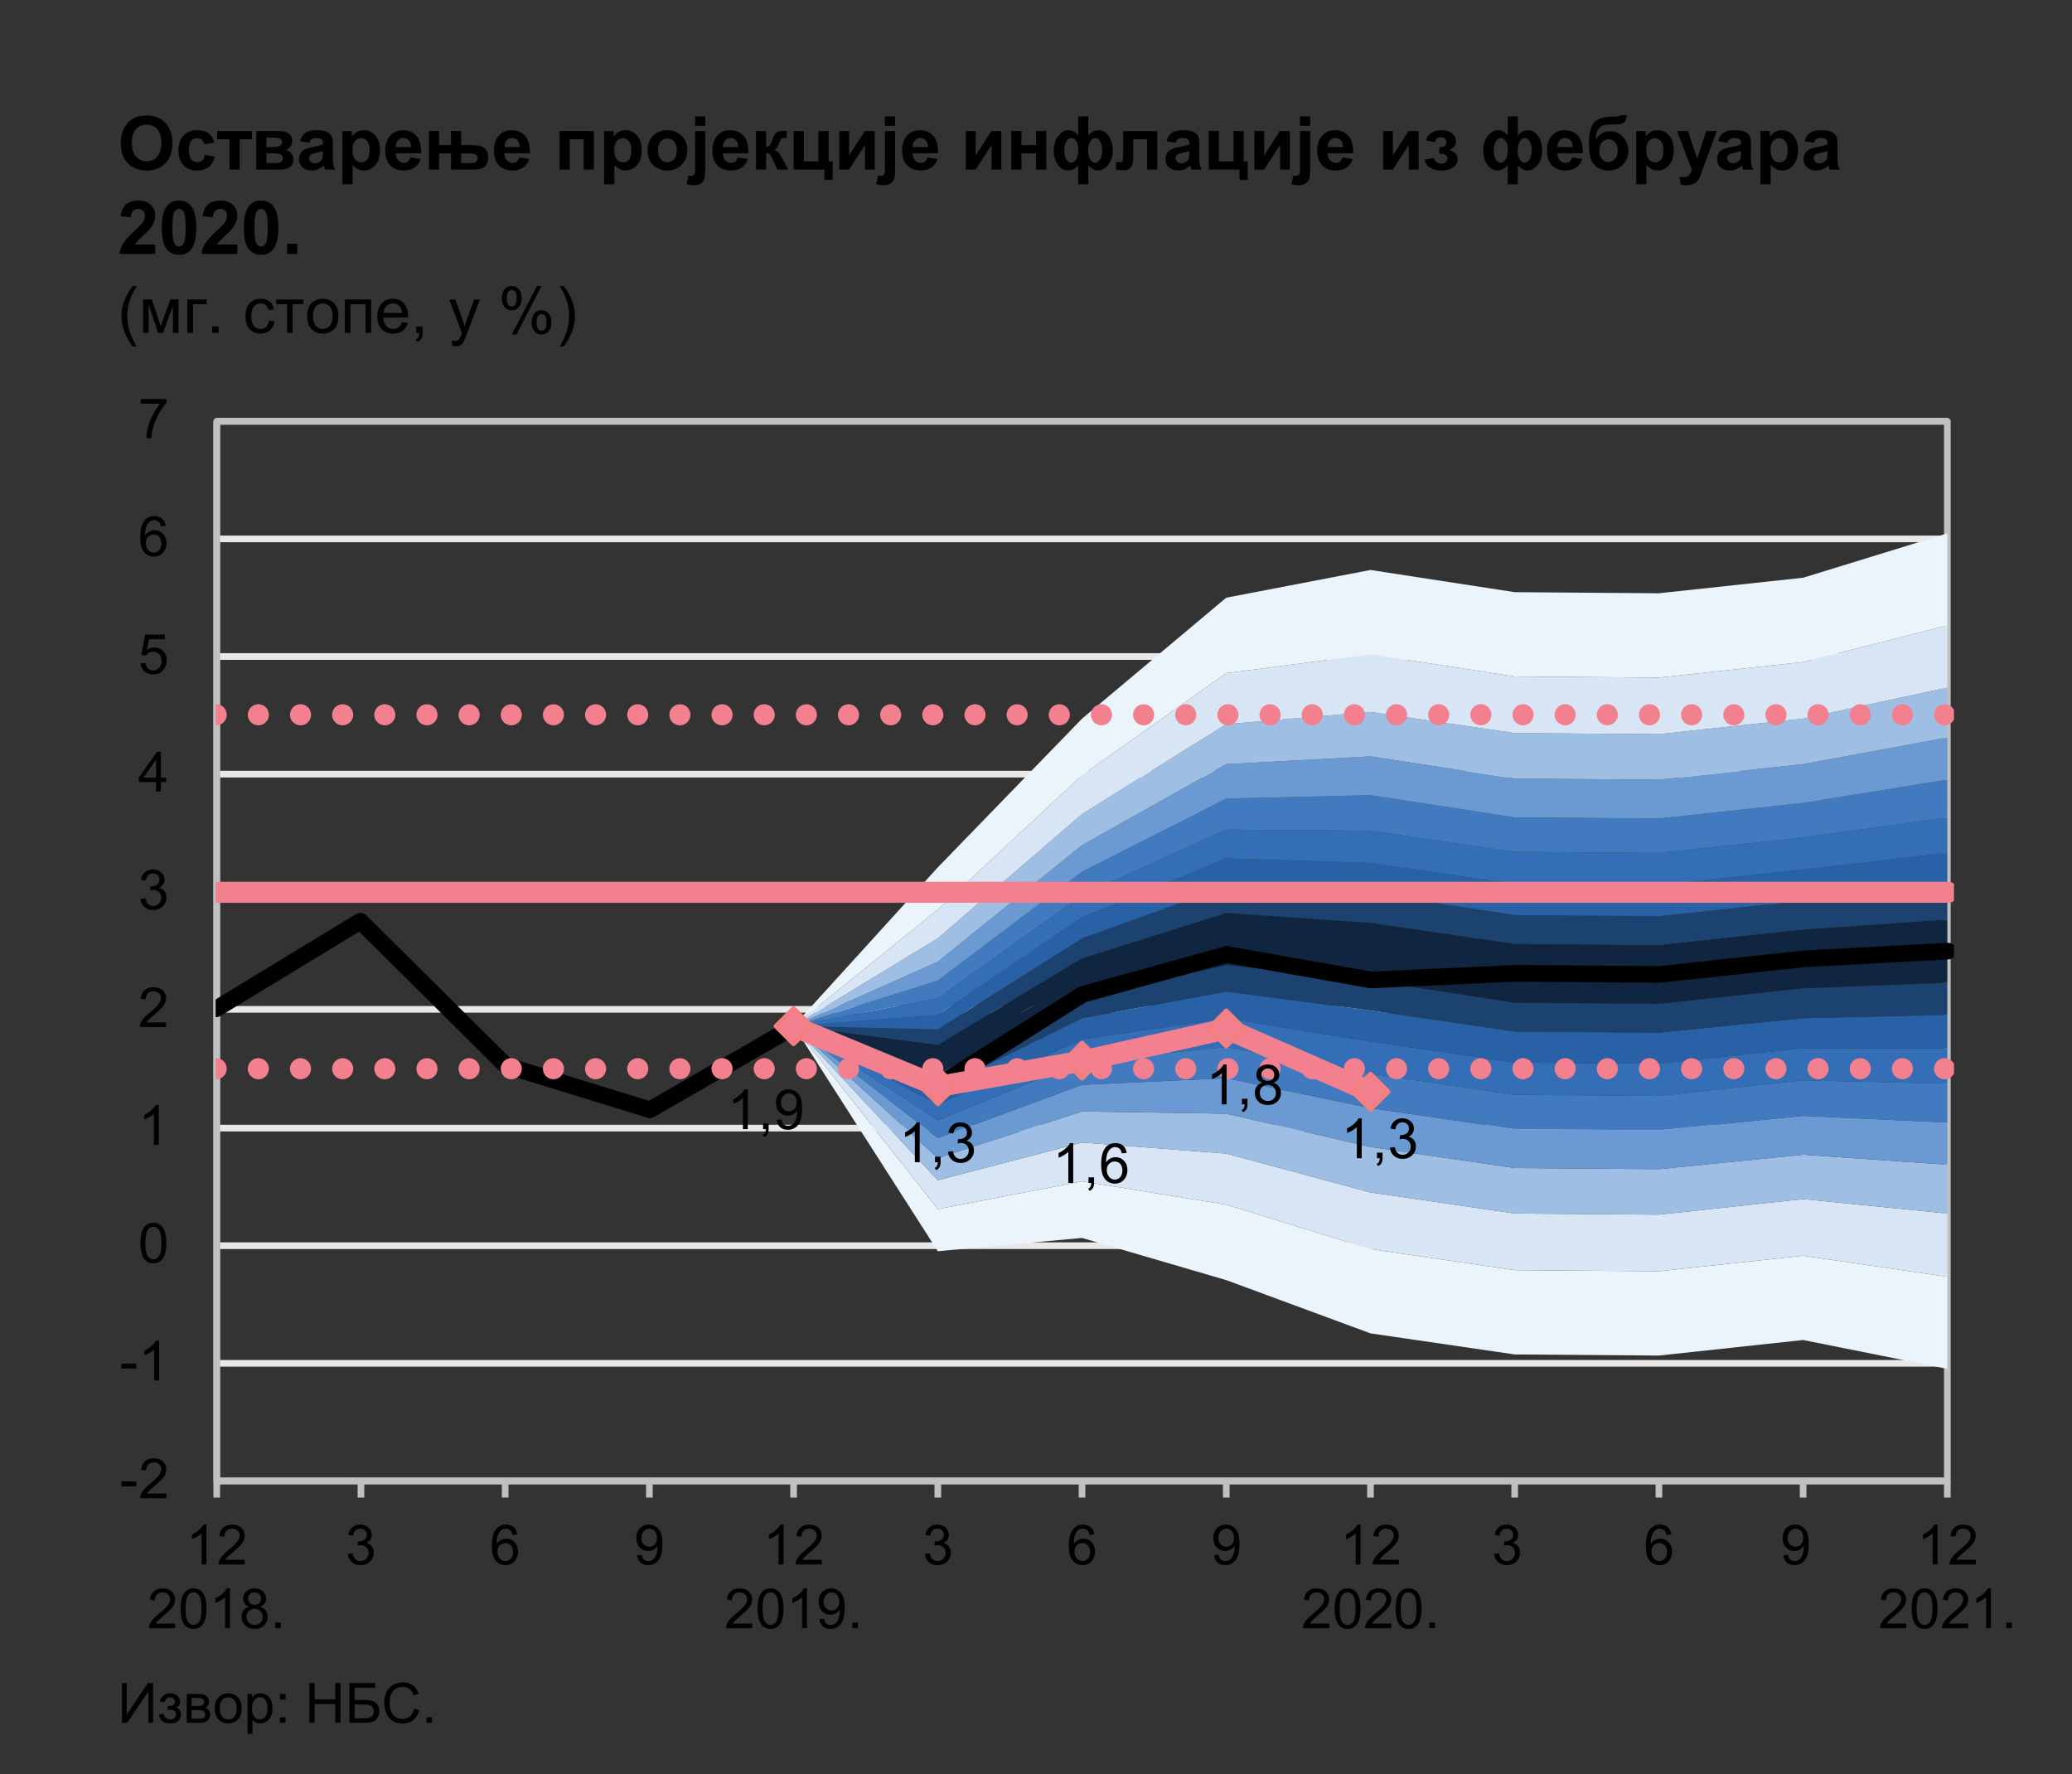 <?xml version="1.0" encoding="utf-8"?>
<!-- Generator: Adobe Illustrator 16.0.0, SVG Export Plug-In . SVG Version: 6.00 Build 0)  -->
<!DOCTYPE svg PUBLIC "-//W3C//DTD SVG 1.1//EN" "http://www.w3.org/Graphics/SVG/1.1/DTD/svg11.dtd">
<svg version="1.1" id="Layer_1" xmlns="http://www.w3.org/2000/svg" xmlns:xlink="http://www.w3.org/1999/xlink" x="0px" y="0px"
	 width="224.13px" height="191.891px" viewBox="0 0 224.13 191.891" enable-background="new 0 0 224.13 191.891"
	 xml:space="preserve">
<rect x="0" y="0" width="224.13" height="191.891" fill="#333333" stroke="none"/>
<g>
	<path fill="#010101" d="M13.069,15.501c0-0.587,0.087-1.079,0.263-1.477c0.131-0.293,0.31-0.556,0.536-0.789
		c0.226-0.233,0.474-0.405,0.744-0.519c0.359-0.151,0.772-0.228,1.241-0.228c0.848,0,1.526,0.264,2.036,0.789
		c0.509,0.526,0.763,1.258,0.763,2.194c0,0.93-0.252,1.656-0.757,2.181c-0.505,0.525-1.181,0.787-2.026,0.787
		c-0.856,0-1.536-0.261-2.042-0.782C13.322,17.136,13.069,16.417,13.069,15.501z M14.267,15.461c0,0.652,0.15,1.146,0.451,1.482
		c0.301,0.336,0.683,0.504,1.146,0.504s0.843-0.166,1.141-0.5c0.297-0.334,0.445-0.834,0.445-1.502c0-0.659-0.145-1.151-0.434-1.476
		c-0.29-0.325-0.673-0.487-1.152-0.487s-0.865,0.164-1.158,0.493C14.413,14.304,14.267,14.799,14.267,15.461z"/>
	<path fill="#010101" d="M23.178,15.407l-1.087,0.196c-0.037-0.217-0.12-0.381-0.25-0.49c-0.129-0.11-0.297-0.165-0.504-0.165
		c-0.275,0-0.494,0.095-0.658,0.284s-0.245,0.507-0.245,0.952c0,0.495,0.083,0.844,0.249,1.048c0.167,0.204,0.39,0.307,0.669,0.307
		c0.209,0,0.381-0.06,0.515-0.179c0.133-0.119,0.228-0.324,0.282-0.614l1.083,0.185c-0.112,0.497-0.328,0.873-0.647,1.127
		s-0.747,0.38-1.284,0.38c-0.61,0-1.096-0.191-1.458-0.576c-0.363-0.385-0.544-0.918-0.544-1.599c0-0.688,0.182-1.224,0.546-1.607
		c0.364-0.383,0.856-0.575,1.476-0.575c0.508,0,0.912,0.109,1.211,0.328C22.832,14.626,23.047,14.959,23.178,15.407z"/>
	<path fill="#010101" d="M23.487,14.174h3.772v0.891h-1.334v3.278h-1.104v-3.278h-1.334V14.174z"/>
	<path fill="#010101" d="M27.714,14.174h2.415c0.495,0,0.865,0.09,1.111,0.271s0.369,0.453,0.369,0.816
		c0,0.233-0.067,0.437-0.202,0.608c-0.135,0.173-0.304,0.288-0.509,0.346c0.288,0.071,0.503,0.203,0.644,0.396
		c0.141,0.194,0.212,0.406,0.212,0.636c0,0.325-0.119,0.589-0.357,0.791c-0.238,0.203-0.59,0.305-1.056,0.305h-2.626V14.174z
		 M28.825,15.906h0.711c0.343,0,0.591-0.044,0.744-0.13c0.153-0.087,0.229-0.223,0.229-0.408c0-0.176-0.071-0.301-0.214-0.375
		s-0.396-0.112-0.759-0.112h-0.711V15.906z M28.825,17.636h0.872c0.314,0,0.543-0.037,0.687-0.113s0.216-0.212,0.216-0.408
		c0-0.204-0.082-0.345-0.247-0.422s-0.485-0.116-0.962-0.116h-0.565V17.636z"/>
	<path fill="#010101" d="M33.453,15.446l-1.001-0.181c0.112-0.402,0.306-0.701,0.581-0.895c0.275-0.194,0.683-0.291,1.225-0.291
		c0.492,0,0.858,0.059,1.1,0.175c0.241,0.116,0.41,0.265,0.508,0.443c0.098,0.18,0.147,0.509,0.147,0.987l-0.012,1.288
		c0,0.366,0.018,0.637,0.053,0.811c0.035,0.174,0.101,0.36,0.198,0.56h-1.091c-0.029-0.073-0.064-0.182-0.106-0.326
		c-0.019-0.065-0.032-0.108-0.04-0.129c-0.188,0.183-0.39,0.32-0.604,0.412c-0.215,0.092-0.443,0.137-0.687,0.137
		c-0.429,0-0.768-0.116-1.015-0.349c-0.248-0.233-0.371-0.527-0.371-0.884c0-0.235,0.056-0.445,0.169-0.63
		c0.112-0.185,0.27-0.326,0.473-0.424c0.203-0.099,0.496-0.184,0.877-0.257c0.516-0.098,0.873-0.188,1.072-0.271v-0.109
		c0-0.213-0.052-0.363-0.157-0.454c-0.105-0.09-0.302-0.135-0.593-0.135c-0.196,0-0.35,0.038-0.459,0.115
		S33.521,15.252,33.453,15.446z M34.929,16.341c-0.141,0.047-0.365,0.104-0.671,0.169c-0.306,0.065-0.506,0.129-0.601,0.192
		c-0.144,0.102-0.216,0.231-0.216,0.389c0,0.154,0.058,0.287,0.173,0.4c0.115,0.112,0.262,0.169,0.439,0.169
		c0.199,0,0.389-0.065,0.569-0.196c0.134-0.1,0.221-0.222,0.263-0.365c0.029-0.095,0.043-0.273,0.043-0.538V16.341z"/>
	<path fill="#010101" d="M37.037,14.174h1.028v0.612c0.133-0.209,0.314-0.38,0.542-0.511c0.228-0.131,0.48-0.196,0.757-0.196
		c0.484,0,0.895,0.19,1.233,0.569c0.337,0.38,0.506,0.908,0.506,1.586c0,0.696-0.17,1.237-0.51,1.624
		c-0.34,0.386-0.752,0.578-1.237,0.578c-0.23,0-0.439-0.045-0.626-0.137s-0.384-0.249-0.591-0.472v2.101h-1.103V14.174z
		 M38.128,16.188c0,0.469,0.093,0.814,0.279,1.038c0.186,0.224,0.412,0.336,0.679,0.336c0.257,0,0.47-0.103,0.64-0.309
		c0.17-0.205,0.255-0.542,0.255-1.011c0-0.437-0.088-0.762-0.263-0.974s-0.393-0.317-0.652-0.317c-0.27,0-0.493,0.104-0.671,0.312
		C38.217,15.471,38.128,15.78,38.128,16.188z"/>
	<path fill="#010101" d="M44.401,17.016l1.1,0.185c-0.142,0.403-0.365,0.71-0.669,0.921c-0.305,0.211-0.687,0.315-1.145,0.315
		c-0.725,0-1.261-0.236-1.609-0.71c-0.275-0.38-0.412-0.858-0.412-1.437c0-0.691,0.18-1.232,0.542-1.624
		c0.361-0.391,0.818-0.587,1.37-0.587c0.62,0,1.11,0.205,1.468,0.614c0.358,0.41,0.53,1.037,0.514,1.883h-2.764
		c0.008,0.327,0.097,0.582,0.267,0.764c0.17,0.182,0.382,0.272,0.636,0.272c0.173,0,0.318-0.047,0.436-0.141
		C44.252,17.377,44.341,17.226,44.401,17.016z M44.464,15.902c-0.008-0.319-0.09-0.563-0.247-0.729
		c-0.157-0.166-0.348-0.249-0.573-0.249c-0.241,0-0.44,0.087-0.597,0.263c-0.157,0.176-0.234,0.413-0.232,0.715H44.464z"/>
	<path fill="#010101" d="M48.782,18.343v-1.751h-1.28v1.751h-1.103v-4.169h1.103v1.527h1.28v-1.527h1.099v1.527h1.111
		c0.498,0,0.859,0.041,1.085,0.125c0.227,0.084,0.405,0.228,0.536,0.43c0.131,0.203,0.196,0.462,0.196,0.775
		c0,0.427-0.118,0.752-0.354,0.976c-0.235,0.224-0.671,0.336-1.307,0.336H48.782z M49.881,17.644h1.029
		c0.267,0,0.459-0.043,0.579-0.129c0.119-0.087,0.179-0.22,0.179-0.4c0-0.199-0.079-0.336-0.235-0.41
		c-0.157-0.075-0.435-0.112-0.833-0.112h-0.718V17.644z"/>
	<path fill="#010101" d="M56.159,17.016l1.1,0.185c-0.142,0.403-0.365,0.71-0.669,0.921c-0.305,0.211-0.687,0.315-1.145,0.315
		c-0.725,0-1.261-0.236-1.609-0.71c-0.275-0.38-0.412-0.858-0.412-1.437c0-0.691,0.18-1.232,0.542-1.624
		c0.361-0.391,0.818-0.587,1.37-0.587c0.62,0,1.11,0.205,1.468,0.614c0.358,0.41,0.53,1.037,0.514,1.883h-2.764
		c0.008,0.327,0.097,0.582,0.267,0.764c0.17,0.182,0.382,0.272,0.636,0.272c0.173,0,0.318-0.047,0.436-0.141
		C56.01,17.377,56.099,17.226,56.159,17.016z M56.222,15.902c-0.008-0.319-0.09-0.563-0.247-0.729
		c-0.157-0.166-0.348-0.249-0.573-0.249c-0.241,0-0.44,0.087-0.597,0.263c-0.157,0.176-0.234,0.413-0.232,0.715H56.222z"/>
	<path fill="#010101" d="M60.535,14.174h3.702v4.169h-1.103v-3.278h-1.496v3.278h-1.104V14.174z"/>
	<path fill="#010101" d="M65.348,14.174h1.028v0.612c0.133-0.209,0.314-0.38,0.542-0.511c0.228-0.131,0.48-0.196,0.757-0.196
		c0.484,0,0.895,0.19,1.233,0.569c0.337,0.38,0.506,0.908,0.506,1.586c0,0.696-0.17,1.237-0.51,1.624
		c-0.34,0.386-0.752,0.578-1.237,0.578c-0.23,0-0.439-0.045-0.626-0.137s-0.384-0.249-0.591-0.472v2.101h-1.103V14.174z
		 M66.439,16.188c0,0.469,0.093,0.814,0.279,1.038c0.186,0.224,0.412,0.336,0.679,0.336c0.257,0,0.47-0.103,0.64-0.309
		c0.17-0.205,0.255-0.542,0.255-1.011c0-0.437-0.088-0.762-0.263-0.974s-0.393-0.317-0.652-0.317c-0.27,0-0.493,0.104-0.671,0.312
		C66.528,15.471,66.439,15.78,66.439,16.188z"/>
	<path fill="#010101" d="M70.042,16.2c0-0.366,0.09-0.721,0.271-1.063s0.437-0.604,0.768-0.785s0.701-0.271,1.109-0.271
		c0.631,0,1.147,0.205,1.551,0.614c0.403,0.41,0.604,0.928,0.604,1.553c0,0.631-0.204,1.154-0.61,1.568
		c-0.407,0.415-0.919,0.622-1.537,0.622c-0.382,0-0.747-0.086-1.093-0.259s-0.61-0.426-0.791-0.76
		C70.133,17.085,70.042,16.679,70.042,16.2z M71.173,16.258c0,0.414,0.098,0.73,0.294,0.95s0.438,0.33,0.726,0.33
		c0.288,0,0.529-0.11,0.725-0.33c0.195-0.22,0.292-0.539,0.292-0.958c0-0.408-0.098-0.722-0.292-0.941
		c-0.195-0.221-0.437-0.33-0.725-0.33c-0.288,0-0.53,0.109-0.726,0.33C71.271,15.529,71.173,15.845,71.173,16.258z"/>
	<path fill="#010101" d="M76.297,14.174v4.039c0,0.531-0.035,0.906-0.104,1.125s-0.203,0.39-0.4,0.513
		c-0.198,0.123-0.45,0.185-0.756,0.185c-0.11,0-0.229-0.01-0.355-0.03c-0.126-0.02-0.264-0.049-0.41-0.088l0.192-0.942
		c0.052,0.011,0.102,0.02,0.147,0.025c0.045,0.007,0.088,0.01,0.127,0.01c0.112,0,0.205-0.023,0.277-0.072
		c0.072-0.049,0.12-0.106,0.143-0.175c0.024-0.068,0.036-0.272,0.036-0.612v-3.977H76.297z M75.194,13.609v-1.021h1.103v1.021
		H75.194z"/>
	<path fill="#010101" d="M79.792,17.016l1.1,0.185c-0.142,0.403-0.365,0.71-0.669,0.921c-0.305,0.211-0.687,0.315-1.145,0.315
		c-0.725,0-1.261-0.236-1.609-0.71c-0.275-0.38-0.412-0.858-0.412-1.437c0-0.691,0.18-1.232,0.542-1.624
		c0.361-0.391,0.818-0.587,1.37-0.587c0.62,0,1.11,0.205,1.468,0.614c0.358,0.41,0.53,1.037,0.514,1.883h-2.764
		c0.008,0.327,0.097,0.582,0.267,0.764c0.17,0.182,0.382,0.272,0.636,0.272c0.173,0,0.318-0.047,0.436-0.141
		C79.644,17.377,79.732,17.226,79.792,17.016z M79.855,15.902c-0.008-0.319-0.09-0.563-0.247-0.729
		c-0.157-0.166-0.348-0.249-0.573-0.249c-0.241,0-0.44,0.087-0.597,0.263c-0.157,0.176-0.234,0.413-0.232,0.715H79.855z"/>
	<path fill="#010101" d="M81.774,14.174h1.1v1.703c0.183-0.021,0.313-0.077,0.389-0.168c0.076-0.092,0.167-0.292,0.274-0.601
		c0.142-0.411,0.296-0.675,0.463-0.789c0.167-0.115,0.387-0.173,0.66-0.173c0.083,0,0.229,0.006,0.436,0.02l0.004,0.729
		c-0.291,0-0.476,0.028-0.557,0.083c-0.082,0.058-0.169,0.229-0.263,0.514c-0.128,0.385-0.313,0.622-0.554,0.711
		c0.348,0.097,0.643,0.399,0.883,0.907c0.013,0.026,0.028,0.054,0.043,0.082l0.616,1.15h-1.186l-0.55-1.205
		c-0.112-0.243-0.21-0.399-0.292-0.47c-0.082-0.069-0.205-0.104-0.367-0.104v1.778h-1.1V14.174z"/>
	<path fill="#010101" d="M85.851,14.174h1.104v3.277h1.574v-3.277h1.103v3.277h0.436v1.991h-0.891v-1.1h-3.325V14.174z"/>
	<path fill="#010101" d="M90.789,14.174h1.06v2.618l1.696-2.618h1.083v4.169h-1.06v-2.666l-1.72,2.666h-1.06V14.174z"/>
	<path fill="#010101" d="M96.822,14.174v4.039c0,0.531-0.035,0.906-0.104,1.125s-0.203,0.39-0.4,0.513
		c-0.198,0.123-0.45,0.185-0.756,0.185c-0.11,0-0.229-0.01-0.355-0.03c-0.126-0.02-0.264-0.049-0.41-0.088l0.192-0.942
		c0.052,0.011,0.102,0.02,0.147,0.025c0.045,0.007,0.088,0.01,0.127,0.01c0.112,0,0.205-0.023,0.277-0.072
		c0.072-0.049,0.12-0.106,0.143-0.175c0.024-0.068,0.036-0.272,0.036-0.612v-3.977H96.822z M95.719,13.609v-1.021h1.103v1.021
		H95.719z"/>
	<path fill="#010101" d="M100.318,17.016l1.1,0.185c-0.142,0.403-0.365,0.71-0.669,0.921c-0.305,0.211-0.687,0.315-1.145,0.315
		c-0.725,0-1.261-0.236-1.609-0.71c-0.275-0.38-0.412-0.858-0.412-1.437c0-0.691,0.18-1.232,0.542-1.624
		c0.361-0.391,0.818-0.587,1.37-0.587c0.62,0,1.11,0.205,1.468,0.614c0.358,0.41,0.53,1.037,0.514,1.883h-2.764
		c0.008,0.327,0.097,0.582,0.267,0.764c0.17,0.182,0.382,0.272,0.636,0.272c0.173,0,0.318-0.047,0.436-0.141
		C100.169,17.377,100.258,17.226,100.318,17.016z M100.381,15.902c-0.008-0.319-0.09-0.563-0.247-0.729
		c-0.157-0.166-0.348-0.249-0.573-0.249c-0.241,0-0.44,0.087-0.597,0.263c-0.157,0.176-0.234,0.413-0.232,0.715H100.381z"/>
	<path fill="#010101" d="M104.478,14.174h1.06v2.618l1.696-2.618h1.083v4.169h-1.06v-2.666l-1.72,2.666h-1.06V14.174z"/>
	<path fill="#010101" d="M109.388,14.174h1.104v1.527h1.578v-1.527h1.107v4.169h-1.107v-1.751h-1.578v1.751h-1.104V14.174z"/>
	<path fill="#010101" d="M116.63,12.588h1.095v2.115c0.134-0.206,0.293-0.361,0.479-0.465c0.187-0.104,0.397-0.155,0.636-0.155
		c0.447,0,0.813,0.217,1.098,0.65c0.284,0.433,0.426,0.95,0.426,1.553c0,0.604-0.158,1.114-0.477,1.528
		c-0.318,0.415-0.694,0.622-1.129,0.622c-0.196,0-0.381-0.049-0.554-0.146c-0.173-0.099-0.332-0.244-0.479-0.438v2.076h-1.095
		v-2.076c-0.16,0.193-0.33,0.339-0.512,0.438c-0.182,0.098-0.375,0.146-0.579,0.146c-0.45,0-0.822-0.208-1.115-0.624
		c-0.293-0.416-0.44-0.939-0.44-1.57c0-0.625,0.167-1.143,0.502-1.551c0.335-0.408,0.698-0.612,1.088-0.612
		c0.212,0,0.405,0.05,0.581,0.149c0.176,0.1,0.334,0.249,0.475,0.447V12.588z M115.892,14.924c-0.204,0-0.383,0.122-0.536,0.366
		c-0.153,0.245-0.229,0.567-0.229,0.968c0,0.403,0.071,0.727,0.214,0.97c0.143,0.244,0.32,0.365,0.532,0.365
		c0.214,0,0.396-0.121,0.545-0.365c0.149-0.243,0.224-0.575,0.224-0.997c0-0.458-0.081-0.79-0.243-0.997
		S116.067,14.924,115.892,14.924z M118.471,14.932c-0.225,0-0.408,0.131-0.549,0.395c-0.141,0.263-0.212,0.592-0.212,0.987
		c0,0.395,0.075,0.708,0.226,0.939c0.15,0.232,0.329,0.348,0.535,0.348c0.207,0,0.385-0.131,0.535-0.393
		c0.148-0.262,0.223-0.57,0.223-0.926c0-0.38-0.068-0.7-0.203-0.96C118.889,15.062,118.704,14.932,118.471,14.932z"/>
	<path fill="#010101" d="M121.492,14.174h3.694v4.169h-1.1v-3.274h-1.503v1.873c0,0.477-0.056,0.811-0.166,1.003
		c-0.109,0.192-0.23,0.318-0.364,0.379s-0.349,0.09-0.644,0.09c-0.176,0-0.407-0.023-0.695-0.07v-0.813
		c0.023,0,0.085,0.003,0.185,0.008c0.115,0.008,0.204,0.012,0.267,0.012c0.149,0,0.241-0.049,0.275-0.147
		c0.033-0.098,0.051-0.371,0.051-0.818V14.174z"/>
	<path fill="#010101" d="M127.174,15.446l-1.001-0.181c0.112-0.402,0.306-0.701,0.581-0.895c0.275-0.194,0.684-0.291,1.225-0.291
		c0.492,0,0.858,0.059,1.1,0.175c0.24,0.116,0.41,0.265,0.508,0.443c0.099,0.18,0.147,0.509,0.147,0.987l-0.012,1.288
		c0,0.366,0.018,0.637,0.054,0.811c0.035,0.174,0.101,0.36,0.197,0.56h-1.091c-0.028-0.073-0.064-0.182-0.106-0.326
		c-0.018-0.065-0.031-0.108-0.039-0.129c-0.188,0.183-0.391,0.32-0.604,0.412c-0.215,0.092-0.443,0.137-0.687,0.137
		c-0.43,0-0.768-0.116-1.016-0.349c-0.247-0.233-0.371-0.527-0.371-0.884c0-0.235,0.057-0.445,0.17-0.63
		c0.111-0.185,0.27-0.326,0.473-0.424c0.203-0.099,0.495-0.184,0.877-0.257c0.516-0.098,0.873-0.188,1.072-0.271v-0.109
		c0-0.213-0.053-0.363-0.157-0.454c-0.104-0.09-0.302-0.135-0.593-0.135c-0.196,0-0.35,0.038-0.459,0.115
		C127.331,15.117,127.242,15.252,127.174,15.446z M128.65,16.341c-0.142,0.047-0.365,0.104-0.672,0.169s-0.506,0.129-0.601,0.192
		c-0.144,0.102-0.216,0.231-0.216,0.389c0,0.154,0.058,0.287,0.173,0.4c0.115,0.112,0.262,0.169,0.439,0.169
		c0.199,0,0.389-0.065,0.569-0.196c0.134-0.1,0.221-0.222,0.264-0.365c0.028-0.095,0.043-0.273,0.043-0.538V16.341z"/>
	<path fill="#010101" d="M130.75,14.174h1.104v3.277h1.574v-3.277h1.103v3.277h0.436v1.991h-0.892v-1.1h-3.324V14.174z"/>
	<path fill="#010101" d="M135.688,14.174h1.061v2.618l1.695-2.618h1.084v4.169h-1.061v-2.666l-1.719,2.666h-1.061V14.174z"/>
	<path fill="#010101" d="M141.722,14.174v4.039c0,0.531-0.034,0.906-0.104,1.125c-0.068,0.219-0.203,0.39-0.4,0.513
		s-0.449,0.185-0.756,0.185c-0.109,0-0.229-0.01-0.355-0.03c-0.126-0.02-0.264-0.049-0.41-0.088l0.193-0.942
		c0.052,0.011,0.102,0.02,0.146,0.025c0.046,0.007,0.089,0.01,0.128,0.01c0.112,0,0.204-0.023,0.276-0.072s0.12-0.106,0.144-0.175
		c0.024-0.068,0.036-0.272,0.036-0.612v-3.977H141.722z M140.619,13.609v-1.021h1.103v1.021H140.619z"/>
	<path fill="#010101" d="M145.217,17.016l1.1,0.185c-0.141,0.403-0.364,0.71-0.669,0.921c-0.306,0.211-0.687,0.315-1.145,0.315
		c-0.726,0-1.261-0.236-1.609-0.71c-0.274-0.38-0.412-0.858-0.412-1.437c0-0.691,0.181-1.232,0.542-1.624
		c0.361-0.391,0.817-0.587,1.369-0.587c0.621,0,1.11,0.205,1.469,0.614c0.358,0.41,0.529,1.037,0.514,1.883h-2.764
		c0.008,0.327,0.098,0.582,0.268,0.764s0.382,0.272,0.636,0.272c0.173,0,0.318-0.047,0.437-0.141
		C145.068,17.377,145.157,17.226,145.217,17.016z M145.28,15.902c-0.008-0.319-0.091-0.563-0.247-0.729
		c-0.157-0.166-0.348-0.249-0.573-0.249c-0.241,0-0.44,0.087-0.597,0.263c-0.157,0.176-0.234,0.413-0.232,0.715H145.28z"/>
	<path fill="#010101" d="M149.609,14.174h1.061v2.618l1.695-2.618h1.084v4.169h-1.061v-2.666l-1.719,2.666h-1.061V14.174z"/>
	<path fill="#010101" d="M155.686,16.631v-0.718c0.191,0,0.33-0.013,0.417-0.038c0.086-0.024,0.168-0.085,0.245-0.18
		c0.077-0.096,0.115-0.205,0.115-0.328c0-0.131-0.047-0.252-0.143-0.363s-0.238-0.167-0.43-0.167c-0.146,0-0.277,0.031-0.393,0.095
		c-0.115,0.063-0.221,0.212-0.314,0.447l-0.934-0.2c0.094-0.366,0.295-0.642,0.604-0.824c0.309-0.184,0.661-0.275,1.057-0.275
		c0.502,0,0.892,0.115,1.168,0.346c0.275,0.23,0.414,0.52,0.414,0.867c0,0.218-0.06,0.397-0.179,0.54s-0.308,0.275-0.563,0.398
		c0.309,0.084,0.54,0.211,0.693,0.381c0.152,0.17,0.229,0.383,0.229,0.636c0,0.325-0.151,0.604-0.456,0.839
		c-0.303,0.234-0.74,0.351-1.311,0.351c-0.994,0-1.604-0.389-1.826-1.165l1.01-0.185c0.162,0.408,0.43,0.612,0.805,0.612
		c0.207,0,0.372-0.055,0.496-0.163c0.125-0.108,0.187-0.236,0.187-0.383c0-0.162-0.064-0.29-0.194-0.383
		c-0.129-0.093-0.299-0.14-0.508-0.14H155.686z"/>
	<path fill="#010101" d="M163.088,12.588h1.096v2.115c0.133-0.206,0.293-0.361,0.479-0.465s0.398-0.155,0.637-0.155
		c0.447,0,0.813,0.217,1.097,0.65c0.284,0.433,0.426,0.95,0.426,1.553c0,0.604-0.159,1.114-0.477,1.528
		c-0.318,0.415-0.694,0.622-1.129,0.622c-0.196,0-0.381-0.049-0.554-0.146c-0.172-0.099-0.332-0.244-0.479-0.438v2.076h-1.096
		v-2.076c-0.16,0.193-0.33,0.339-0.512,0.438c-0.183,0.098-0.375,0.146-0.58,0.146c-0.449,0-0.821-0.208-1.114-0.624
		c-0.294-0.416-0.44-0.939-0.44-1.57c0-0.625,0.168-1.143,0.503-1.551s0.698-0.612,1.088-0.612c0.212,0,0.405,0.05,0.581,0.149
		s0.334,0.249,0.475,0.447V12.588z M162.35,14.924c-0.203,0-0.383,0.122-0.535,0.366c-0.153,0.245-0.23,0.567-0.23,0.968
		c0,0.403,0.072,0.727,0.215,0.97c0.143,0.244,0.319,0.365,0.531,0.365c0.215,0,0.396-0.121,0.546-0.365
		c0.149-0.243,0.224-0.575,0.224-0.997c0-0.458-0.081-0.79-0.243-0.997S162.525,14.924,162.35,14.924z M164.93,14.932
		c-0.226,0-0.408,0.131-0.551,0.395c-0.141,0.263-0.211,0.592-0.211,0.987c0,0.395,0.074,0.708,0.226,0.939
		c0.15,0.232,0.329,0.348,0.536,0.348c0.206,0,0.385-0.131,0.533-0.393c0.149-0.262,0.225-0.57,0.225-0.926
		c0-0.38-0.068-0.7-0.205-0.96C165.347,15.062,165.162,14.932,164.93,14.932z"/>
	<path fill="#010101" d="M170.066,17.016l1.1,0.185c-0.143,0.403-0.365,0.71-0.67,0.921s-0.687,0.315-1.145,0.315
		c-0.725,0-1.262-0.236-1.609-0.71c-0.275-0.38-0.412-0.858-0.412-1.437c0-0.691,0.18-1.232,0.541-1.624
		c0.361-0.391,0.818-0.587,1.371-0.587c0.619,0,1.109,0.205,1.468,0.614c0.358,0.41,0.53,1.037,0.515,1.883h-2.764
		c0.008,0.327,0.096,0.582,0.267,0.764c0.17,0.182,0.382,0.272,0.636,0.272c0.173,0,0.318-0.047,0.436-0.141
		C169.917,17.377,170.006,17.226,170.066,17.016z M170.129,15.902c-0.008-0.319-0.09-0.563-0.247-0.729s-0.349-0.249-0.573-0.249
		c-0.24,0-0.439,0.087-0.597,0.263s-0.234,0.413-0.231,0.715H170.129z"/>
	<path fill="#010101" d="M175.221,12.455h0.749c-0.023,0.332-0.11,0.584-0.261,0.756c-0.15,0.171-0.521,0.257-1.113,0.257
		c-0.07,0-0.141-0.001-0.212-0.004h-0.142c-0.351,0-0.636,0.039-0.855,0.116s-0.4,0.227-0.539,0.449
		c-0.141,0.223-0.213,0.581-0.219,1.076c0.162-0.307,0.373-0.536,0.631-0.688s0.564-0.228,0.92-0.228c0.547,0,1.01,0.213,1.39,0.638
		c0.38,0.426,0.569,0.918,0.569,1.479c0,0.583-0.199,1.085-0.599,1.503c-0.399,0.419-0.921,0.628-1.564,0.628
		c-0.442,0-0.831-0.105-1.166-0.317s-0.574-0.502-0.718-0.87c-0.145-0.367-0.217-0.977-0.217-1.827c0-1,0.184-1.718,0.552-2.155
		c0.368-0.437,1.01-0.655,1.926-0.655h0.558C175.064,12.612,175.168,12.559,175.221,12.455z M172.998,16.291
		c0,0.379,0.095,0.68,0.285,0.9c0.189,0.222,0.422,0.332,0.696,0.332c0.296,0,0.538-0.114,0.729-0.344
		c0.189-0.229,0.284-0.524,0.284-0.885c0-0.369-0.096-0.667-0.288-0.894s-0.431-0.34-0.713-0.34c-0.274,0-0.509,0.111-0.702,0.334
		C173.095,15.618,172.998,15.916,172.998,16.291z"/>
	<path fill="#010101" d="M176.986,14.174h1.027v0.612c0.134-0.209,0.314-0.38,0.543-0.511c0.227-0.131,0.479-0.196,0.757-0.196
		c0.484,0,0.896,0.19,1.233,0.569c0.337,0.38,0.506,0.908,0.506,1.586c0,0.696-0.17,1.237-0.51,1.624
		c-0.341,0.386-0.753,0.578-1.237,0.578c-0.23,0-0.438-0.045-0.626-0.137s-0.385-0.249-0.591-0.472v2.101h-1.103V14.174z
		 M178.077,16.188c0,0.469,0.093,0.814,0.278,1.038s0.412,0.336,0.68,0.336c0.256,0,0.469-0.103,0.64-0.309
		c0.17-0.205,0.255-0.542,0.255-1.011c0-0.437-0.088-0.762-0.263-0.974s-0.393-0.317-0.651-0.317c-0.27,0-0.494,0.104-0.672,0.312
		S178.077,15.78,178.077,16.188z"/>
	<path fill="#010101" d="M181.414,14.174h1.174l0.998,2.96l0.973-2.96h1.143l-1.473,4.012l-0.262,0.727
		c-0.098,0.243-0.189,0.429-0.277,0.558c-0.088,0.128-0.188,0.232-0.303,0.312c-0.113,0.08-0.254,0.143-0.42,0.187
		c-0.166,0.045-0.354,0.067-0.563,0.067c-0.213,0-0.421-0.022-0.625-0.067l-0.098-0.863c0.172,0.034,0.328,0.051,0.467,0.051
		c0.256,0,0.446-0.075,0.569-0.226s0.218-0.342,0.282-0.575L181.414,14.174z"/>
	<path fill="#010101" d="M186.846,15.446l-1-0.181c0.111-0.402,0.306-0.701,0.58-0.895c0.275-0.194,0.684-0.291,1.225-0.291
		c0.492,0,0.859,0.059,1.1,0.175c0.241,0.116,0.41,0.265,0.509,0.443c0.099,0.18,0.147,0.509,0.147,0.987l-0.012,1.288
		c0,0.366,0.018,0.637,0.053,0.811s0.102,0.36,0.198,0.56h-1.091c-0.029-0.073-0.064-0.182-0.106-0.326
		c-0.019-0.065-0.032-0.108-0.04-0.129c-0.188,0.183-0.39,0.32-0.604,0.412c-0.215,0.092-0.443,0.137-0.688,0.137
		c-0.43,0-0.768-0.116-1.015-0.349c-0.247-0.233-0.371-0.527-0.371-0.884c0-0.235,0.056-0.445,0.169-0.63
		c0.112-0.185,0.27-0.326,0.473-0.424c0.203-0.099,0.496-0.184,0.877-0.257c0.516-0.098,0.873-0.188,1.072-0.271v-0.109
		c0-0.213-0.053-0.363-0.156-0.454c-0.105-0.09-0.303-0.135-0.594-0.135c-0.195,0-0.35,0.038-0.459,0.115
		S186.914,15.252,186.846,15.446z M188.322,16.341c-0.141,0.047-0.365,0.104-0.672,0.169c-0.306,0.065-0.506,0.129-0.6,0.192
		c-0.145,0.102-0.217,0.231-0.217,0.389c0,0.154,0.059,0.287,0.174,0.4c0.115,0.112,0.262,0.169,0.439,0.169
		c0.199,0,0.389-0.065,0.568-0.196c0.135-0.1,0.222-0.222,0.264-0.365c0.029-0.095,0.043-0.273,0.043-0.538V16.341z"/>
	<path fill="#010101" d="M190.43,14.174h1.028v0.612c0.134-0.209,0.313-0.38,0.542-0.511c0.228-0.131,0.48-0.196,0.758-0.196
		c0.484,0,0.895,0.19,1.232,0.569c0.338,0.38,0.506,0.908,0.506,1.586c0,0.696-0.17,1.237-0.51,1.624
		c-0.34,0.386-0.752,0.578-1.236,0.578c-0.23,0-0.439-0.045-0.627-0.137c-0.187-0.092-0.384-0.249-0.59-0.472v2.101h-1.104V14.174z
		 M191.521,16.188c0,0.469,0.092,0.814,0.278,1.038c0.186,0.224,0.412,0.336,0.679,0.336c0.257,0,0.47-0.103,0.641-0.309
		c0.17-0.205,0.255-0.542,0.255-1.011c0-0.437-0.088-0.762-0.263-0.974c-0.176-0.212-0.393-0.317-0.652-0.317
		c-0.27,0-0.493,0.104-0.672,0.312C191.609,15.471,191.521,15.78,191.521,16.188z"/>
	<path fill="#010101" d="M196.205,15.446l-1.002-0.181c0.113-0.402,0.307-0.701,0.582-0.895c0.274-0.194,0.683-0.291,1.225-0.291
		c0.492,0,0.857,0.059,1.1,0.175c0.24,0.116,0.41,0.265,0.508,0.443c0.098,0.18,0.146,0.509,0.146,0.987l-0.012,1.288
		c0,0.366,0.018,0.637,0.054,0.811c0.035,0.174,0.101,0.36,0.198,0.56h-1.092c-0.028-0.073-0.064-0.182-0.105-0.326
		c-0.019-0.065-0.031-0.108-0.039-0.129c-0.189,0.183-0.391,0.32-0.605,0.412s-0.443,0.137-0.687,0.137
		c-0.429,0-0.768-0.116-1.015-0.349c-0.248-0.233-0.371-0.527-0.371-0.884c0-0.235,0.057-0.445,0.169-0.63s0.271-0.326,0.473-0.424
		c0.203-0.099,0.495-0.184,0.878-0.257c0.516-0.098,0.873-0.188,1.071-0.271v-0.109c0-0.213-0.052-0.363-0.157-0.454
		c-0.104-0.09-0.302-0.135-0.592-0.135c-0.197,0-0.35,0.038-0.46,0.115S196.273,15.252,196.205,15.446z M197.681,16.341
		c-0.142,0.047-0.364,0.104-0.671,0.169s-0.507,0.129-0.602,0.192c-0.143,0.102-0.215,0.231-0.215,0.389
		c0,0.154,0.057,0.287,0.172,0.4c0.115,0.112,0.262,0.169,0.439,0.169c0.199,0,0.389-0.065,0.57-0.196
		c0.133-0.1,0.221-0.222,0.263-0.365c0.028-0.095,0.043-0.273,0.043-0.538V16.341z"/>
</g>
<g>
	<defs>
		<rect id="SVGID_1_" x="8.085" y="6.44" width="216.045" height="22.801"/>
	</defs>
	<clipPath id="SVGID_2_">
		<use xlink:href="#SVGID_1_"  overflow="visible"/>
	</clipPath>
	<g clip-path="url(#SVGID_2_)">
		<path fill="#010101" d="M16.787,26.439v1.024H12.92c0.042-0.388,0.167-0.754,0.377-1.102c0.209-0.347,0.623-0.807,1.241-1.38
			c0.497-0.463,0.802-0.777,0.915-0.941c0.152-0.229,0.228-0.453,0.228-0.676c0-0.246-0.066-0.435-0.198-0.567
			c-0.132-0.132-0.314-0.198-0.547-0.198c-0.23,0-0.414,0.069-0.55,0.208s-0.215,0.369-0.235,0.691l-1.1-0.11
			c0.065-0.606,0.271-1.043,0.617-1.307c0.345-0.265,0.777-0.396,1.295-0.396c0.568,0,1.014,0.152,1.338,0.459
			c0.325,0.306,0.487,0.687,0.487,1.143c0,0.259-0.046,0.506-0.139,0.739c-0.093,0.234-0.24,0.48-0.441,0.736
			c-0.134,0.17-0.375,0.415-0.723,0.734s-0.568,0.531-0.662,0.636c-0.093,0.104-0.168,0.207-0.226,0.307H16.787z"/>
		<path fill="#010101" d="M19.365,21.685c0.558,0,0.994,0.198,1.308,0.597c0.374,0.471,0.562,1.252,0.562,2.344
			c0,1.088-0.188,1.871-0.565,2.347c-0.312,0.393-0.746,0.59-1.304,0.59c-0.56,0-1.011-0.216-1.354-0.646
			c-0.343-0.431-0.515-1.198-0.515-2.303c0-1.083,0.188-1.863,0.565-2.339C18.374,21.881,18.808,21.685,19.365,21.685z
			 M19.365,22.599c-0.133,0-0.252,0.043-0.357,0.128c-0.105,0.085-0.186,0.237-0.244,0.457c-0.076,0.285-0.114,0.766-0.114,1.441
			c0,0.675,0.034,1.139,0.102,1.392c0.068,0.252,0.154,0.42,0.257,0.504s0.222,0.126,0.355,0.126c0.134,0,0.253-0.043,0.357-0.128
			s0.186-0.237,0.244-0.457c0.076-0.283,0.114-0.762,0.114-1.437c0-0.676-0.034-1.14-0.102-1.393
			c-0.068-0.252-0.154-0.421-0.257-0.506S19.499,22.599,19.365,22.599z"/>
		<path fill="#010101" d="M25.665,26.439v1.024h-3.867c0.042-0.388,0.167-0.754,0.377-1.102c0.209-0.347,0.623-0.807,1.241-1.38
			c0.497-0.463,0.802-0.777,0.915-0.941c0.152-0.229,0.228-0.453,0.228-0.676c0-0.246-0.066-0.435-0.198-0.567
			c-0.132-0.132-0.314-0.198-0.547-0.198c-0.23,0-0.414,0.069-0.55,0.208s-0.215,0.369-0.235,0.691l-1.1-0.11
			c0.065-0.606,0.271-1.043,0.617-1.307c0.345-0.265,0.777-0.396,1.295-0.396c0.568,0,1.014,0.152,1.338,0.459
			c0.325,0.306,0.487,0.687,0.487,1.143c0,0.259-0.046,0.506-0.139,0.739c-0.093,0.234-0.24,0.48-0.441,0.736
			c-0.134,0.17-0.375,0.415-0.723,0.734s-0.568,0.531-0.662,0.636c-0.093,0.104-0.168,0.207-0.226,0.307H25.665z"/>
		<path fill="#010101" d="M28.244,21.685c0.558,0,0.994,0.198,1.308,0.597c0.374,0.471,0.562,1.252,0.562,2.344
			c0,1.088-0.188,1.871-0.565,2.347c-0.312,0.393-0.746,0.59-1.304,0.59c-0.56,0-1.011-0.216-1.354-0.646
			c-0.343-0.431-0.515-1.198-0.515-2.303c0-1.083,0.188-1.863,0.565-2.339C27.252,21.881,27.687,21.685,28.244,21.685z
			 M28.244,22.599c-0.133,0-0.252,0.043-0.357,0.128c-0.105,0.085-0.186,0.237-0.244,0.457c-0.076,0.285-0.114,0.766-0.114,1.441
			c0,0.675,0.034,1.139,0.102,1.392c0.068,0.252,0.154,0.42,0.257,0.504s0.222,0.126,0.355,0.126c0.134,0,0.253-0.043,0.357-0.128
			s0.186-0.237,0.244-0.457c0.076-0.283,0.114-0.762,0.114-1.437c0-0.676-0.034-1.14-0.102-1.393
			c-0.068-0.252-0.154-0.421-0.257-0.506S28.377,22.599,28.244,22.599z"/>
		<path fill="#010101" d="M31.054,27.463V26.36h1.103v1.104H31.054z"/>
	</g>
</g>
<g>
	<defs>
		<rect id="SVGID_3_" x="8.085" y="28.881" width="203.761" height="9.12"/>
	</defs>
	<clipPath id="SVGID_4_">
		<use xlink:href="#SVGID_3_"  overflow="visible"/>
	</clipPath>
	<g clip-path="url(#SVGID_4_)">
		<path fill="#010101" d="M14.348,37.463c-0.338-0.426-0.623-0.925-0.856-1.495c-0.233-0.571-0.35-1.162-0.35-1.774
			c0-0.539,0.087-1.056,0.262-1.55c0.204-0.573,0.519-1.144,0.945-1.713h0.438c-0.274,0.472-0.456,0.808-0.544,1.01
			c-0.138,0.313-0.247,0.639-0.326,0.979c-0.098,0.424-0.146,0.85-0.146,1.278c0,1.09,0.338,2.178,1.016,3.266H14.348z"/>
		<path fill="#010101" d="M15.478,32.389h0.952l0.948,2.889l1.054-2.889h0.88v3.609H18.7v-2.905l-1.067,2.905h-0.547l-1.009-3.045
			v3.045h-0.598V32.389z"/>
		<path fill="#010101" d="M20.264,32.389h2.076v0.507h-1.465v3.103h-0.611V32.389z"/>
	</g>
</g>
<g>
	<defs>
		<rect id="SVGID_5_" x="8.085" y="28.881" width="203.761" height="9.12"/>
	</defs>
	<clipPath id="SVGID_6_">
		<use xlink:href="#SVGID_5_"  overflow="visible"/>
	</clipPath>
	<g clip-path="url(#SVGID_6_)">
		<path fill="#010101" d="M22.952,35.999v-0.696h0.696v0.696H22.952z"/>
	</g>
</g>
<g>
	<defs>
		<rect id="SVGID_7_" x="8.085" y="28.881" width="203.761" height="9.12"/>
	</defs>
	<clipPath id="SVGID_8_">
		<use xlink:href="#SVGID_7_"  overflow="visible"/>
	</clipPath>
	<g clip-path="url(#SVGID_8_)">
		<path fill="#010101" d="M29.094,34.676l0.602,0.078c-0.066,0.415-0.234,0.739-0.505,0.974c-0.271,0.234-0.603,0.353-0.998,0.353
			c-0.494,0-0.891-0.162-1.191-0.484c-0.3-0.323-0.45-0.786-0.45-1.389c0-0.39,0.064-0.73,0.194-1.022
			c0.129-0.293,0.325-0.512,0.589-0.658c0.264-0.146,0.551-0.219,0.861-0.219c0.392,0,0.713,0.099,0.962,0.297
			s0.409,0.479,0.479,0.845l-0.595,0.092c-0.057-0.242-0.157-0.425-0.3-0.547c-0.144-0.123-0.318-0.184-0.522-0.184
			c-0.308,0-0.559,0.11-0.751,0.331s-0.289,0.57-0.289,1.049c0,0.484,0.093,0.837,0.279,1.057c0.186,0.22,0.428,0.329,0.728,0.329
			c0.24,0,0.44-0.073,0.601-0.221C28.949,35.208,29.051,34.982,29.094,34.676z"/>
		<path fill="#010101" d="M29.889,32.389h2.933v0.507H31.66v3.103h-0.608v-3.103h-1.163V32.389z"/>
		<path fill="#010101" d="M33.227,34.194c0-0.668,0.186-1.163,0.558-1.485c0.31-0.267,0.688-0.4,1.135-0.4
			c0.497,0,0.902,0.162,1.217,0.487s0.472,0.774,0.472,1.348c0,0.465-0.069,0.83-0.209,1.096c-0.139,0.267-0.342,0.474-0.608,0.62
			c-0.267,0.147-0.557,0.222-0.872,0.222c-0.505,0-0.914-0.162-1.225-0.486S33.227,34.803,33.227,34.194z M33.856,34.194
			c0,0.462,0.101,0.809,0.302,1.038c0.202,0.23,0.456,0.345,0.761,0.345c0.304,0,0.556-0.115,0.758-0.346
			c0.202-0.231,0.303-0.584,0.303-1.058c0-0.446-0.102-0.784-0.304-1.015c-0.203-0.229-0.455-0.345-0.756-0.345
			c-0.306,0-0.56,0.114-0.761,0.344C33.957,33.386,33.856,33.732,33.856,34.194z"/>
		<path fill="#010101" d="M37.302,32.389h2.848v3.609h-0.612v-3.103h-1.625v3.103h-0.611V32.389z"/>
		<path fill="#010101" d="M43.489,34.836l0.632,0.078c-0.1,0.369-0.284,0.656-0.554,0.859c-0.27,0.204-0.614,0.307-1.033,0.307
			c-0.528,0-0.947-0.163-1.256-0.488s-0.464-0.781-0.464-1.368c0-0.606,0.156-1.078,0.469-1.413
			c0.313-0.336,0.718-0.503,1.217-0.503c0.482,0,0.877,0.164,1.183,0.492c0.306,0.329,0.459,0.791,0.459,1.387
			c0,0.036-0.001,0.091-0.003,0.163h-2.691c0.022,0.396,0.135,0.7,0.336,0.911s0.453,0.315,0.754,0.315
			c0.224,0,0.416-0.059,0.574-0.176C43.271,35.283,43.396,35.094,43.489,34.836z M41.48,33.847h2.015
			c-0.027-0.304-0.104-0.531-0.231-0.683c-0.195-0.236-0.447-0.354-0.758-0.354c-0.281,0-0.517,0.094-0.708,0.282
			C41.607,33.281,41.501,33.533,41.48,33.847z"/>
		<path fill="#010101" d="M45.021,35.999v-0.696h0.697v0.696c0,0.256-0.045,0.463-0.136,0.62s-0.234,0.279-0.432,0.365l-0.17-0.262
			c0.129-0.057,0.225-0.14,0.286-0.25c0.061-0.109,0.095-0.268,0.102-0.474H45.021z"/>
		<path fill="#010101" d="M48.917,37.388l-0.068-0.574c0.133,0.036,0.25,0.055,0.35,0.055c0.136,0,0.245-0.022,0.326-0.068
			c0.082-0.045,0.148-0.108,0.2-0.19c0.039-0.061,0.101-0.213,0.187-0.455c0.011-0.034,0.029-0.084,0.055-0.149l-1.37-3.616h0.659
			l0.751,2.09c0.098,0.266,0.185,0.544,0.262,0.837c0.07-0.281,0.154-0.556,0.251-0.823l0.771-2.104h0.612l-1.373,3.671
			c-0.147,0.396-0.262,0.669-0.343,0.818c-0.109,0.202-0.233,0.35-0.374,0.443c-0.14,0.095-0.308,0.142-0.503,0.142
			C49.193,37.463,49.062,37.438,48.917,37.388z"/>
		<path fill="#010101" d="M54.29,32.212c0-0.355,0.089-0.658,0.269-0.907s0.438-0.374,0.778-0.374c0.313,0,0.571,0.112,0.776,0.335
			c0.205,0.224,0.308,0.551,0.308,0.984c0,0.421-0.104,0.745-0.311,0.974c-0.207,0.228-0.462,0.341-0.766,0.341
			c-0.301,0-0.552-0.112-0.753-0.336C54.39,33.004,54.29,32.666,54.29,32.212z M55.354,31.353c-0.152,0-0.278,0.065-0.379,0.197
			c-0.101,0.131-0.151,0.372-0.151,0.724c0,0.319,0.051,0.544,0.153,0.675c0.102,0.13,0.228,0.195,0.377,0.195
			c0.154,0,0.281-0.065,0.382-0.197c0.101-0.132,0.151-0.372,0.151-0.721c0-0.321-0.051-0.548-0.153-0.678
			S55.505,31.353,55.354,31.353z M55.357,36.182l2.726-5.251h0.496l-2.715,5.251H55.357z M57.511,34.83
			c0-0.358,0.09-0.661,0.269-0.909c0.179-0.248,0.439-0.372,0.782-0.372c0.313,0,0.571,0.111,0.776,0.335
			c0.205,0.223,0.308,0.551,0.308,0.983c0,0.422-0.104,0.746-0.311,0.974c-0.207,0.228-0.464,0.342-0.77,0.342
			c-0.301,0-0.552-0.113-0.753-0.338C57.612,35.619,57.511,35.281,57.511,34.83z M58.579,33.969c-0.154,0-0.282,0.066-0.382,0.197
			c-0.101,0.132-0.151,0.373-0.151,0.725c0,0.316,0.051,0.541,0.153,0.673c0.102,0.131,0.228,0.196,0.377,0.196
			c0.156,0,0.285-0.065,0.386-0.196c0.101-0.132,0.151-0.372,0.151-0.721c0-0.322-0.051-0.548-0.153-0.678
			C58.857,34.035,58.73,33.969,58.579,33.969z"/>
		<path fill="#010101" d="M60.982,37.463h-0.438c0.677-1.088,1.016-2.176,1.016-3.266c0-0.427-0.049-0.849-0.146-1.268
			c-0.077-0.34-0.185-0.667-0.323-0.979c-0.088-0.203-0.271-0.543-0.547-1.02h0.438c0.426,0.569,0.741,1.14,0.945,1.713
			c0.174,0.494,0.262,1.011,0.262,1.55c0,0.612-0.117,1.203-0.352,1.774C61.603,36.539,61.318,37.038,60.982,37.463z"/>
	</g>
</g>
<g>
	<defs>
		<rect id="SVGID_9_" x="8.085" y="180.561" width="142.8" height="11.33"/>
	</defs>
	<clipPath id="SVGID_10_">
		<use xlink:href="#SVGID_9_"  overflow="visible"/>
	</clipPath>
	<g clip-path="url(#SVGID_10_)">
		<path fill="#010101" d="M13.191,182.02h0.516v3.4l2.285-3.4h0.571v4.295h-0.516v-3.393l-2.288,3.393h-0.568V182.02z"/>
		<path fill="#010101" d="M18.122,184.908v-0.414c0.223-0.002,0.375-0.01,0.456-0.025s0.158-0.063,0.23-0.141
			s0.108-0.176,0.108-0.293c0-0.143-0.047-0.256-0.142-0.342c-0.095-0.084-0.217-0.127-0.368-0.127
			c-0.297,0-0.505,0.174-0.624,0.523l-0.501-0.082c0.156-0.584,0.533-0.875,1.131-0.875c0.332,0,0.592,0.09,0.781,0.271
			s0.283,0.398,0.283,0.65c0,0.254-0.123,0.457-0.369,0.607c0.156,0.084,0.273,0.191,0.352,0.32
			c0.078,0.131,0.117,0.283,0.117,0.461c0,0.279-0.102,0.506-0.305,0.68s-0.487,0.262-0.853,0.262c-0.709,0-1.12-0.316-1.233-0.947
			l0.495-0.105c0.045,0.199,0.136,0.354,0.274,0.463s0.295,0.164,0.473,0.164s0.326-0.049,0.444-0.15
			c0.118-0.1,0.177-0.229,0.177-0.385c0-0.121-0.037-0.227-0.111-0.316s-0.153-0.146-0.237-0.168
			c-0.084-0.023-0.236-0.035-0.457-0.035C18.225,184.904,18.185,184.906,18.122,184.908z"/>
		<path fill="#010101" d="M20.194,183.203h1.216c0.299,0,0.521,0.025,0.667,0.074c0.146,0.051,0.271,0.141,0.375,0.273
			s0.157,0.293,0.157,0.479c0,0.148-0.031,0.277-0.092,0.389c-0.062,0.109-0.154,0.201-0.277,0.275
			c0.146,0.049,0.268,0.141,0.365,0.275c0.097,0.133,0.145,0.291,0.145,0.475c-0.02,0.295-0.125,0.514-0.316,0.656
			s-0.47,0.215-0.835,0.215h-1.403V183.203z M20.721,184.512h0.563c0.225,0,0.379-0.012,0.463-0.035s0.159-0.07,0.226-0.141
			c0.066-0.072,0.1-0.158,0.1-0.258c0-0.164-0.058-0.277-0.174-0.342s-0.315-0.098-0.596-0.098h-0.58V184.512z M20.721,185.881
			h0.694c0.299,0,0.504-0.035,0.615-0.104c0.111-0.07,0.17-0.189,0.176-0.359c0-0.1-0.032-0.191-0.097-0.277
			c-0.064-0.084-0.148-0.139-0.252-0.16c-0.104-0.023-0.27-0.035-0.498-0.035h-0.639V185.881z"/>
		<path fill="#010101" d="M23.23,184.758c0-0.576,0.16-1.002,0.48-1.279c0.268-0.23,0.594-0.346,0.979-0.346
			c0.428,0,0.777,0.141,1.049,0.42c0.271,0.281,0.407,0.668,0.407,1.162c0,0.4-0.06,0.715-0.18,0.945
			c-0.12,0.229-0.295,0.406-0.524,0.533s-0.48,0.191-0.751,0.191c-0.436,0-0.788-0.141-1.056-0.42S23.23,185.283,23.23,184.758z
			 M23.772,184.758c0,0.398,0.087,0.697,0.261,0.896c0.174,0.197,0.393,0.297,0.656,0.297c0.262,0,0.479-0.1,0.653-0.299
			s0.261-0.504,0.261-0.912c0-0.385-0.087-0.676-0.262-0.873c-0.175-0.199-0.392-0.299-0.652-0.299c-0.264,0-0.482,0.1-0.656,0.297
			S23.772,184.359,23.772,184.758z"/>
		<path fill="#010101" d="M26.781,187.506v-4.303h0.48v0.404c0.113-0.158,0.241-0.277,0.384-0.355
			c0.143-0.08,0.315-0.119,0.519-0.119c0.266,0,0.5,0.068,0.703,0.205s0.356,0.33,0.46,0.578c0.104,0.25,0.155,0.521,0.155,0.818
			c0,0.318-0.057,0.605-0.171,0.861c-0.114,0.254-0.28,0.449-0.498,0.586c-0.218,0.135-0.447,0.203-0.687,0.203
			c-0.176,0-0.333-0.037-0.473-0.111s-0.254-0.168-0.344-0.281v1.514H26.781z M27.259,184.775c0,0.4,0.081,0.697,0.243,0.889
			s0.358,0.287,0.589,0.287c0.234,0,0.435-0.1,0.602-0.297c0.167-0.199,0.25-0.506,0.25-0.922c0-0.396-0.082-0.693-0.245-0.891
			s-0.358-0.297-0.584-0.297c-0.225,0-0.423,0.105-0.596,0.316C27.345,184.07,27.259,184.375,27.259,184.775z"/>
		<path fill="#010101" d="M30.283,183.803v-0.6h0.601v0.6H30.283z M30.283,186.314v-0.602h0.601v0.602H30.283z"/>
		<path fill="#010101" d="M33.465,186.314v-4.295h0.568v1.764h2.232v-1.764h0.568v4.295h-0.568v-2.025h-2.232v2.025H33.465z"/>
		<path fill="#010101" d="M37.795,182.02h2.786v0.506h-2.218v1.324h1.025c0.379,0,0.68,0.037,0.904,0.109s0.403,0.209,0.538,0.408
			c0.135,0.201,0.202,0.434,0.202,0.699c0,0.217-0.048,0.42-0.145,0.607c-0.097,0.189-0.241,0.342-0.432,0.461
			s-0.518,0.18-0.979,0.18h-1.682V182.02z M38.363,185.83H39.5c0.307,0,0.537-0.063,0.69-0.188s0.23-0.313,0.23-0.563
			c0-0.178-0.044-0.326-0.132-0.445s-0.21-0.197-0.366-0.236s-0.423-0.059-0.8-0.059h-0.759V185.83z"/>
		<path fill="#010101" d="M44.789,184.809l0.568,0.143c-0.119,0.467-0.333,0.824-0.643,1.068c-0.31,0.246-0.688,0.367-1.135,0.367
			c-0.463,0-0.839-0.094-1.129-0.281c-0.29-0.189-0.511-0.463-0.662-0.82s-0.227-0.74-0.227-1.15c0-0.447,0.085-0.838,0.256-1.17
			c0.171-0.334,0.414-0.586,0.729-0.76c0.315-0.172,0.663-0.26,1.042-0.26c0.43,0,0.791,0.109,1.084,0.328s0.497,0.527,0.612,0.924
			l-0.56,0.131c-0.1-0.313-0.244-0.539-0.434-0.682s-0.428-0.215-0.715-0.215c-0.33,0-0.606,0.08-0.828,0.238
			s-0.377,0.371-0.467,0.637c-0.09,0.268-0.135,0.541-0.135,0.824c0,0.365,0.053,0.686,0.16,0.957
			c0.106,0.273,0.272,0.477,0.497,0.611s0.468,0.201,0.729,0.201c0.318,0,0.588-0.092,0.809-0.275S44.71,185.17,44.789,184.809z"/>
		<path fill="#010101" d="M46.127,186.314v-0.602h0.601v0.602H46.127z"/>
	</g>
</g>
<path fill="none" stroke="#E8E8E8" stroke-width="0.72" stroke-linejoin="round" stroke-miterlimit="10" d="M23.445,45.561h187.2
	 M23.445,58.281h187.2 M23.445,71.001h187.2 M23.445,83.721h187.2 M23.445,96.441h187.2 M23.445,109.16h187.2 M23.445,122.002h187.2
	 M23.445,134.721h187.2 M23.445,147.441h187.2"/>
<rect x="23.445" y="45.561" fill="none" stroke="#C1C0C0" stroke-width="0.72" stroke-linejoin="round" stroke-miterlimit="10" width="187.2" height="114.601"/>
<path fill="#EBF3FB" d="M101.446,135.32l15.599-1.439l15.6,4.561l15.602,5.76l15.599,2.279l15.6,0.121l15.601-1.682l15.6,3.121
	v-9.961l-15.6-2.279l-15.601,1.68l-15.6-0.119l-15.599-2.279l-15.602-4.801l-15.6-2.521l-15.599,3.002l-15.601-19.801
	L101.446,135.32z M23.445,109.162l15.6-9.482L23.445,109.162z M39.044,99.68l15.601,15.48l15.599,4.92l15.6-9.119l-15.6,9.119
	l-15.599-4.92L39.044,99.68z"/>
<path fill="#D7E5F5" d="M101.446,130.762l15.599-3.002l15.6,2.521l15.602,4.801l15.599,2.279l15.6,0.119l15.601-1.68l15.6,2.279
	v-6.84l-15.6-1.559l-15.601,1.68l-15.6-0.121l-15.599-2.279l-15.602-4.201l-15.6-1.197l-15.599,4.078l-15.601-16.68L101.446,130.762
	z M23.445,109.162l15.6-9.482L23.445,109.162z M39.044,99.68l15.601,15.48l15.599,4.92l15.6-9.119l-15.6,9.119l-15.599-4.92
	L39.044,99.68z"/>
<path fill="#9EBEE4" d="M101.446,127.641l15.599-4.078l15.6,1.197l15.602,4.201l15.599,2.279l15.6,0.121l15.601-1.68l15.6,1.559
	v-5.279l-15.6-1.08l-15.601,1.561l-15.6-0.121l-15.599-2.279l-15.602-3.6l-15.6-0.24l-15.599,5.039l-15.601-14.279L101.446,127.641z
	 M23.445,109.162l15.6-9.482L23.445,109.162z M39.044,99.68l15.601,15.48l15.599,4.92l15.6-9.119l-15.6,9.119l-15.599-4.92
	L39.044,99.68z"/>
<path fill="#6B9AD2" d="M101.446,125.24l15.599-5.039l15.6,0.24l15.602,3.6l15.599,2.279l15.6,0.121l15.601-1.561l15.6,1.08v-4.559
	l-15.6-0.721l-15.601,1.559l-15.6-0.119l-15.599-2.281l-15.602-3.238l-15.6,0.719l-15.599,5.76l-15.601-12.119L101.446,125.24z
	 M23.445,109.162l15.6-9.482L23.445,109.162z M39.044,99.68l15.601,15.48l15.599,4.92l15.6-9.119l-15.6,9.119l-15.599-4.92
	L39.044,99.68z"/>
<path fill="#417ABE" d="M101.446,123.08l15.599-5.76l15.6-0.719l15.602,3.238l15.599,2.281l15.6,0.119l15.601-1.559l15.6,0.721
	v-4.201l-15.6-0.361l-15.601,1.682l-15.6-0.121l-15.599-2.279l-15.602-2.881l-15.6,1.561l-15.599,6.359l-15.601-10.199
	L101.446,123.08z M23.445,109.162l15.6-9.482L23.445,109.162z M39.044,99.68l15.601,15.48l15.599,4.92l15.6-9.119l-15.6,9.119
	l-15.599-4.92L39.044,99.68z"/>
<path fill="#346EB6" d="M117.044,112.402l-15.599,7.078l-15.601-8.52l15.601,10.199l15.599-6.359l15.6-1.561l15.602,2.881
	l15.599,2.279l15.6,0.121l15.601-1.682l15.6,0.361v-3.84h-15.6l-15.601,1.68l-15.6-0.119l-15.599-2.281l-15.602-2.52
	L117.044,112.402z M23.445,109.162l15.6-9.482L23.445,109.162z M39.044,99.68l15.601,15.48l15.599,4.92l15.6-9.119l-15.6,9.119
	l-15.599-4.92L39.044,99.68z"/>
<path fill="#2861A5" d="M117.044,110.121l-15.599,7.68l-15.601-6.84l15.601,8.52l15.599-7.078l15.6-2.281l15.602,2.52l15.599,2.281
	l15.6,0.119l15.601-1.68h15.6v-3.602l-15.6,0.361l-15.601,1.561l-15.6-0.121l-15.599-2.279l-15.602-2.041L117.044,110.121z
	 M23.445,109.162l15.6-9.482L23.445,109.162z M39.044,99.68l15.601,15.48l15.599,4.92l15.6-9.119l-15.6,9.119l-15.599-4.92
	L39.044,99.68z"/>
<path fill="#1C4270" d="M117.044,107.961l-15.599,8.16l-15.601-5.16l15.601,6.84l15.599-7.68l15.6-2.881l15.602,2.041l15.599,2.279
	l15.6,0.121l15.601-1.561l15.6-0.361v-3.479l-15.6,0.6l-15.601,1.68l-15.6-0.119l-15.599-2.4l-15.602-1.68L117.044,107.961z
	 M23.445,109.162l15.6-9.482L23.445,109.162z M39.044,99.68l15.601,15.48l15.599,4.92l15.6-9.119l-15.6,9.119l-15.599-4.92
	L39.044,99.68z"/>
<path fill="#10253F" d="M117.044,105.801l-15.599,8.762l-15.601-3.602l15.601,5.16l15.599-8.16l15.6-3.6l15.602,1.68l15.599,2.4
	l15.6,0.119l15.601-1.68l15.6-0.6v-3.48l-15.6,0.961l-15.601,1.68l-15.6-0.24l-15.599-2.281l-15.602-1.439L117.044,105.801z
	 M23.445,109.162l15.6-9.482L23.445,109.162z M39.044,99.68l15.601,15.48l15.599,4.92l15.6-9.119l-15.6,9.119l-15.599-4.92
	L39.044,99.68z"/>
<path fill="#10253F" d="M23.445,109.162l15.6-9.482L23.445,109.162z M39.045,99.68l15.6,15.48l15.6,4.92l15.6-9.119l-15.6,9.119
	l-15.6-4.92L39.045,99.68z M117.045,103.641l-15.6,9.359l-15.6-2.039l15.6,3.602l15.6-8.762l15.6-4.32l15.601,1.439l15.6,2.281
	l15.601,0.24l15.6-1.68l15.6-0.961v-3.359l-15.6,1.08l-15.6,1.68l-15.601-0.121l-15.6-2.279l-15.601-1.08L117.045,103.641z"/>
<path fill="#1C4270" d="M23.445,109.16l15.599-9.479L23.445,109.16z M39.044,99.681l15.601,15.479l15.6,4.92l15.599-9.119
	l-15.599,9.119l-15.6-4.92L39.044,99.681z M195.045,97.401l-15.601,1.68l-15.599-0.119l-15.601-2.4l-15.601-0.72l-15.599,5.639
	l-15.6,9.84l-15.601-0.359L101.445,113l15.6-9.359l15.599-4.919l15.601,1.08l15.601,2.279l15.599,0.121l15.601-1.68l15.6-1.081v-3.6
	L195.045,97.401z"/>
<path fill="#2861A5" d="M23.445,109.162l15.599-9.481L23.445,109.162z M39.044,99.681l15.601,15.481l15.6,4.92l15.599-9.121
	l-15.599,9.121l-15.6-4.92L39.044,99.681z M195.045,94.042l-15.601,1.68l-15.599-0.12l-15.601-2.28l-15.601-0.479l-15.599,6.36
	l-15.6,10.56l-15.601,1.199l15.601,0.359l15.6-9.84l15.599-5.639l15.601,0.72l15.601,2.4l15.599,0.12l15.601-1.681l15.6-1.56v-3.6
	L195.045,94.042z"/>
<path fill="#346EB6" d="M23.445,109.16l15.599-9.479L23.445,109.16z M39.044,99.681l15.601,15.479l15.6,4.92l15.599-9.119
	l-15.599,9.119l-15.6-4.92L39.044,99.681z M195.045,90.561l-15.601,1.68l-15.599-0.12l-15.601-2.279l-15.601-0.12l-15.599,7.08
	l-15.6,11.16l-15.601,3l15.601-1.199l15.6-10.561l15.599-6.359l15.601,0.479l15.601,2.28l15.599,0.12l15.601-1.681l15.6-1.8v-3.84
	L195.045,90.561z"/>
<path fill="#417ABE" d="M23.445,109.162l15.599-9.482L23.445,109.162z M39.044,99.68l15.601,15.48l15.6,4.922l15.599-9.121
	l-15.599,9.121l-15.6-4.922L39.044,99.68z M195.045,86.841l-15.601,1.679l-15.599-0.119L148.245,86l-15.601,0.359l-15.599,7.92
	l-15.6,11.761l-15.601,4.92l15.601-3l15.6-11.161l15.599-7.079l15.601,0.12l15.601,2.279l15.599,0.121l15.601-1.681l15.6-2.16v-4.08
	L195.045,86.841z"/>
<path fill="#6B9AD2" d="M23.445,109.16l15.599-9.479L23.445,109.16z M39.044,99.681l15.601,15.479l15.6,4.92l15.599-9.119
	l-15.599,9.119l-15.6-4.92L39.044,99.681z M195.045,82.641l-15.601,1.68l-15.599-0.12l-15.601-2.399l-15.601,0.84l-15.599,8.76
	L101.445,104l-15.601,6.961l15.601-4.92l15.6-11.76l15.599-7.92L148.245,86l15.601,2.4l15.599,0.12l15.601-1.68l15.6-2.521v-4.56
	L195.045,82.641z"/>
<path fill="#9EBEE4" d="M23.445,109.162l15.599-9.482L23.445,109.162z M39.044,99.68l15.601,15.482l15.6,4.918l15.599-9.119
	l-15.599,9.119l-15.6-4.918L39.044,99.68z M195.045,77.721l-15.601,1.68l-15.599-0.119L148.245,77l-15.601,1.32l-15.599,9.72
	l-15.6,13.442l-15.601,9.479L101.445,104l15.6-12.598l15.599-8.762l15.601-0.839l15.601,2.399l15.599,0.121l15.601-1.682l15.6-2.88
	v-5.399L195.045,77.721z"/>
<path fill="#D7E5F5" d="M23.445,109.162l15.599-9.482L23.445,109.162z M39.044,99.68l15.601,15.48l15.6,4.92l15.599-9.119
	l-15.599,9.119l-15.6-4.92L39.044,99.68z M195.045,71.601l-15.601,1.68l-15.599-0.119l-15.601-2.401l-15.601,2.041L117.045,83.84
	l-15.6,14.521l-15.601,12.599l15.601-9.48l15.6-13.44l15.599-9.72L148.245,77l15.601,2.281l15.599,0.119l15.601-1.681l15.6-3.359
	v-6.72L195.045,71.601z"/>
<path fill="#EBF3FB" d="M23.445,109.16l15.599-9.479L23.445,109.16z M39.044,99.681l15.601,15.479l15.6,4.92l15.599-9.119
	l-15.599,9.119l-15.6-4.92L39.044,99.681z M195.045,62.481l-15.601,1.68l-15.599-0.12l-15.601-2.399l-15.601,3l-15.599,13.08
	l-15.6,16.08l-15.601,17.16l15.601-12.6l15.6-14.52l15.599-11.04l15.601-2.04l15.601,2.399l15.599,0.12l15.601-1.68l15.6-3.96v-9.96
	L195.045,62.481z"/>
<line fill="none" stroke="#C1C0C0" stroke-width="0.72" stroke-linejoin="round" stroke-miterlimit="10" x1="23.445" y1="160.16" x2="23.445" y2="45.561"/>
<line fill="none" stroke="#C1C0C0" stroke-width="0.72" stroke-linejoin="round" stroke-miterlimit="10" x1="23.445" y1="160.16" x2="210.645" y2="160.16"/>
<path fill="none" stroke="#C1C0C0" stroke-width="0.72" stroke-linejoin="round" stroke-miterlimit="10" d="M210.645,160.16v1.801
	 M195.045,160.16v1.801 M179.445,160.16v1.801 M163.846,160.16v1.801 M148.245,160.16v1.801 M132.645,160.16v1.801 M117.045,160.16
	v1.801 M101.445,160.16v1.801 M85.845,160.16v1.801 M70.245,160.16v1.801 M54.645,160.16v1.801 M39.045,160.16v1.801 M23.445,160.16
	v1.801"/>
<g>
	<defs>
		<rect id="SVGID_11_" x="23.325" y="45.441" width="188.04" height="115.44"/>
	</defs>
	<clipPath id="SVGID_12_">
		<use xlink:href="#SVGID_11_"  overflow="visible"/>
	</clipPath>
	
		<polyline clip-path="url(#SVGID_12_)" fill="none" stroke="#010101" stroke-width="1.8" stroke-linecap="round" stroke-linejoin="round" stroke-miterlimit="10" points="
		23.385,109.102 38.985,99.622 54.705,115.221 70.305,120.021 85.905,111.021 101.505,117.381 117.105,107.541 132.705,103.221 
		148.305,105.98 163.904,105.262 179.505,105.381 195.105,103.701 210.705,102.861 	"/>
</g>
<polyline fill="none" stroke="#F3808E" stroke-width="2.28" stroke-linecap="round" stroke-linejoin="round" stroke-miterlimit="10" points="
	85.905,111.021 101.505,117.502 117.105,114.74 132.705,111.262 148.305,118.102 "/>
<rect x="84.488" y="109.603" transform="matrix(-0.707 -0.707 0.707 -0.707 68.086 250.124)" fill="#F3808E" width="2.715" height="2.715"/>
<rect x="84.488" y="109.603" transform="matrix(-0.707 -0.707 0.707 -0.707 68.086 250.124)" fill="none" stroke="#F37F81" stroke-width="0.48" stroke-linejoin="round" stroke-miterlimit="10" width="2.715" height="2.715"/>
<rect x="100.087" y="116.084" transform="matrix(-0.707 -0.707 0.707 -0.707 90.153 272.219)" fill="#F3808E" width="2.716" height="2.716"/>
<rect x="100.087" y="116.084" transform="matrix(-0.707 -0.707 0.707 -0.707 90.153 272.219)" fill="none" stroke="#F37F81" stroke-width="0.48" stroke-linejoin="round" stroke-miterlimit="10" width="2.716" height="2.716"/>
<rect x="115.687" y="113.324" transform="matrix(-0.707 -0.707 0.707 -0.707 118.716 278.537)" fill="#F3808E" width="2.715" height="2.715"/>
<rect x="115.687" y="113.324" transform="matrix(-0.707 -0.707 0.707 -0.707 118.716 278.537)" fill="none" stroke="#F37F81" stroke-width="0.48" stroke-linejoin="round" stroke-miterlimit="10" width="2.715" height="2.715"/>
<rect x="131.287" y="109.844" transform="matrix(-0.707 -0.707 0.707 -0.707 147.807 283.626)" fill="#F3808E" width="2.715" height="2.715"/>
<rect x="131.287" y="109.844" transform="matrix(-0.707 -0.707 0.707 -0.707 147.807 283.626)" fill="none" stroke="#F37F81" stroke-width="0.48" stroke-linejoin="round" stroke-miterlimit="10" width="2.715" height="2.715"/>
<rect x="146.888" y="116.683" transform="matrix(-0.707 -0.707 0.707 -0.707 169.603 306.334)" fill="#F3808E" width="2.715" height="2.715"/>
<rect x="146.888" y="116.683" transform="matrix(-0.707 -0.707 0.707 -0.707 169.603 306.334)" fill="none" stroke="#F37F81" stroke-width="0.48" stroke-linejoin="round" stroke-miterlimit="10" width="2.715" height="2.715"/>
<g>
	<defs>
		<rect id="SVGID_13_" x="23.325" y="45.441" width="188.04" height="115.44"/>
	</defs>
	<clipPath id="SVGID_14_">
		<use xlink:href="#SVGID_13_"  overflow="visible"/>
	</clipPath>
	
		<polyline clip-path="url(#SVGID_14_)" fill="none" stroke="#F3808E" stroke-width="2.28" stroke-linecap="round" stroke-linejoin="round" stroke-miterlimit="10" stroke-dasharray="0,4.56" points="
		23.385,77.301 38.985,77.301 54.705,77.301 70.305,77.301 85.905,77.301 101.505,77.301 117.105,77.301 132.705,77.301 
		148.305,77.301 163.904,77.301 179.505,77.301 195.105,77.301 210.705,77.301 	"/>
	
		<polyline clip-path="url(#SVGID_14_)" fill="none" stroke="#F3808E" stroke-width="2.28" stroke-linecap="round" stroke-linejoin="round" stroke-miterlimit="10" stroke-dasharray="0,4.56" points="
		23.385,115.58 38.985,115.58 54.705,115.58 70.305,115.58 85.905,115.58 101.505,115.58 117.105,115.58 132.705,115.58 
		148.305,115.58 163.904,115.58 179.505,115.58 195.105,115.58 210.705,115.58 	"/>
	
		<polyline clip-path="url(#SVGID_14_)" fill="none" stroke="#F3808E" stroke-width="2.28" stroke-linecap="round" stroke-linejoin="round" stroke-miterlimit="10" points="
		23.385,96.5 38.985,96.5 54.705,96.5 70.305,96.5 85.905,96.5 101.505,96.5 117.105,96.5 132.705,96.5 148.305,96.5 163.904,96.5 
		179.505,96.5 195.105,96.5 210.705,96.5 	"/>
</g>
<g>
	<path fill="#010101" d="M80.889,122.113h-0.527v-3.361c-0.127,0.121-0.293,0.242-0.5,0.363s-0.391,0.213-0.555,0.273v-0.51
		c0.295-0.139,0.553-0.307,0.773-0.504s0.377-0.389,0.469-0.574h0.34V122.113z"/>
	<path fill="#010101" d="M82.542,122.113v-0.602h0.601v0.602c0,0.221-0.039,0.398-0.117,0.535c-0.078,0.135-0.202,0.24-0.372,0.314
		l-0.146-0.227c0.111-0.049,0.193-0.121,0.246-0.215c0.053-0.096,0.082-0.23,0.088-0.408H82.542z"/>
	<path fill="#010101" d="M84.016,121.119l0.507-0.047c0.043,0.238,0.125,0.412,0.246,0.52s0.276,0.16,0.466,0.16
		c0.162,0,0.304-0.037,0.426-0.111s0.222-0.172,0.3-0.297c0.078-0.123,0.144-0.291,0.196-0.502s0.079-0.426,0.079-0.645
		c0-0.023-0.001-0.059-0.003-0.105c-0.105,0.168-0.25,0.305-0.432,0.408c-0.183,0.105-0.38,0.156-0.593,0.156
		c-0.355,0-0.656-0.129-0.902-0.387s-0.369-0.598-0.369-1.02c0-0.436,0.128-0.785,0.385-1.051s0.579-0.398,0.965-0.398
		c0.279,0,0.535,0.074,0.766,0.225s0.407,0.365,0.527,0.645c0.12,0.277,0.18,0.68,0.18,1.207c0,0.549-0.06,0.986-0.179,1.313
		c-0.119,0.324-0.296,0.572-0.532,0.742s-0.511,0.254-0.828,0.254c-0.336,0-0.61-0.092-0.823-0.279
		C84.187,121.721,84.059,121.457,84.016,121.119z M86.175,119.225c0-0.303-0.081-0.543-0.242-0.721s-0.355-0.268-0.582-0.268
		c-0.234,0-0.438,0.096-0.612,0.287s-0.261,0.439-0.261,0.744c0,0.273,0.083,0.496,0.248,0.668c0.165,0.17,0.369,0.256,0.611,0.256
		c0.244,0,0.445-0.086,0.602-0.256C86.096,119.764,86.175,119.527,86.175,119.225z"/>
</g>
<g>
	<path fill="#010101" d="M99.489,125.695h-0.527v-3.361c-0.127,0.121-0.293,0.242-0.5,0.363s-0.391,0.213-0.555,0.273v-0.51
		c0.295-0.139,0.553-0.307,0.773-0.504s0.377-0.389,0.469-0.574h0.34V125.695z"/>
	<path fill="#010101" d="M101.142,125.695v-0.602h0.601v0.602c0,0.221-0.039,0.398-0.117,0.535c-0.078,0.135-0.202,0.24-0.372,0.314
		l-0.146-0.227c0.111-0.049,0.193-0.121,0.246-0.215c0.053-0.096,0.082-0.23,0.088-0.408H101.142z"/>
	<path fill="#010101" d="M102.54,124.561l0.527-0.07c0.061,0.299,0.164,0.516,0.309,0.646c0.146,0.133,0.323,0.197,0.532,0.197
		c0.248,0,0.458-0.086,0.628-0.258s0.256-0.385,0.256-0.639c0-0.242-0.079-0.441-0.237-0.598c-0.158-0.158-0.359-0.236-0.604-0.236
		c-0.1,0-0.224,0.02-0.372,0.059l0.059-0.463c0.035,0.004,0.063,0.006,0.085,0.006c0.225,0,0.427-0.059,0.606-0.176
		s0.27-0.299,0.27-0.543c0-0.193-0.065-0.354-0.196-0.48s-0.3-0.189-0.507-0.189c-0.205,0-0.376,0.064-0.513,0.193
		s-0.225,0.322-0.264,0.58l-0.527-0.094c0.064-0.354,0.211-0.627,0.439-0.822c0.229-0.193,0.513-0.291,0.853-0.291
		c0.234,0,0.45,0.051,0.647,0.15c0.197,0.102,0.348,0.238,0.453,0.412s0.157,0.357,0.157,0.553c0,0.186-0.05,0.355-0.149,0.508
		s-0.247,0.273-0.442,0.363c0.254,0.059,0.451,0.18,0.592,0.365c0.141,0.184,0.211,0.414,0.211,0.691
		c0,0.375-0.137,0.693-0.41,0.955c-0.273,0.26-0.619,0.391-1.037,0.391c-0.377,0-0.69-0.113-0.939-0.338
		S102.575,124.918,102.54,124.561z"/>
</g>
<g>
	<path fill="#010101" d="M116.091,127.934h-0.527v-3.361c-0.127,0.121-0.293,0.242-0.5,0.363s-0.391,0.213-0.555,0.273v-0.51
		c0.295-0.139,0.553-0.307,0.773-0.504s0.377-0.389,0.469-0.574h0.34V127.934z"/>
	<path fill="#010101" d="M117.744,127.934v-0.602h0.601v0.602c0,0.221-0.039,0.398-0.117,0.535c-0.078,0.135-0.202,0.24-0.372,0.314
		l-0.146-0.227c0.111-0.049,0.193-0.121,0.246-0.215c0.053-0.096,0.082-0.23,0.088-0.408H117.744z"/>
	<path fill="#010101" d="M121.875,124.689l-0.524,0.041c-0.047-0.207-0.113-0.357-0.199-0.451c-0.143-0.15-0.318-0.225-0.527-0.225
		c-0.168,0-0.315,0.047-0.442,0.141c-0.166,0.121-0.297,0.297-0.393,0.529s-0.146,0.564-0.149,0.994
		c0.127-0.193,0.282-0.338,0.466-0.432s0.376-0.141,0.577-0.141c0.352,0,0.651,0.131,0.897,0.389
		c0.248,0.26,0.371,0.594,0.371,1.004c0,0.27-0.059,0.52-0.174,0.752c-0.117,0.23-0.276,0.408-0.479,0.531s-0.434,0.184-0.691,0.184
		c-0.439,0-0.798-0.16-1.075-0.484c-0.277-0.322-0.416-0.855-0.416-1.598c0-0.83,0.153-1.434,0.46-1.811
		c0.268-0.328,0.628-0.492,1.081-0.492c0.338,0,0.615,0.094,0.83,0.283C121.703,124.094,121.832,124.355,121.875,124.689z
		 M119.722,126.541c0,0.182,0.038,0.355,0.116,0.521c0.076,0.166,0.185,0.293,0.323,0.381c0.139,0.086,0.284,0.129,0.437,0.129
		c0.223,0,0.414-0.09,0.574-0.27s0.24-0.424,0.24-0.732c0-0.297-0.079-0.529-0.237-0.701c-0.158-0.17-0.357-0.256-0.598-0.256
		c-0.238,0-0.44,0.086-0.606,0.256C119.805,126.041,119.722,126.264,119.722,126.541z"/>
</g>
<g>
	<path fill="#010101" d="M132.688,119.432h-0.527v-3.361c-0.127,0.121-0.293,0.242-0.5,0.363c-0.205,0.121-0.391,0.213-0.555,0.273
		v-0.51c0.295-0.139,0.553-0.307,0.773-0.504s0.377-0.389,0.469-0.574h0.34V119.432z"/>
	<path fill="#010101" d="M134.34,119.432v-0.602h0.602v0.602c0,0.221-0.039,0.398-0.117,0.535c-0.078,0.135-0.203,0.24-0.373,0.314
		l-0.146-0.227c0.111-0.049,0.193-0.121,0.246-0.215c0.053-0.096,0.082-0.23,0.088-0.408H134.34z"/>
	<path fill="#010101" d="M136.547,117.102c-0.219-0.08-0.381-0.193-0.486-0.342s-0.158-0.326-0.158-0.533
		c0-0.313,0.111-0.576,0.336-0.789s0.523-0.318,0.896-0.318c0.375,0,0.678,0.109,0.906,0.326c0.229,0.219,0.342,0.482,0.342,0.795
		c0,0.199-0.052,0.373-0.156,0.521c-0.104,0.146-0.264,0.26-0.477,0.34c0.264,0.086,0.465,0.225,0.603,0.416s0.206,0.42,0.206,0.686
		c0,0.367-0.129,0.676-0.389,0.926s-0.602,0.375-1.025,0.375s-0.766-0.125-1.025-0.375c-0.26-0.252-0.391-0.564-0.391-0.939
		c0-0.279,0.071-0.514,0.213-0.701C136.083,117.299,136.285,117.17,136.547,117.102z M136.271,118.191
		c0,0.15,0.035,0.297,0.106,0.438s0.177,0.25,0.317,0.326c0.141,0.078,0.293,0.115,0.455,0.115c0.252,0,0.459-0.08,0.623-0.242
		s0.246-0.369,0.246-0.619c0-0.254-0.084-0.463-0.253-0.629s-0.38-0.25-0.634-0.25c-0.248,0-0.454,0.082-0.617,0.246
		S136.271,117.945,136.271,118.191z M136.441,116.209c0,0.203,0.064,0.369,0.195,0.498s0.301,0.193,0.51,0.193
		c0.203,0,0.37-0.064,0.5-0.191c0.13-0.129,0.195-0.285,0.195-0.471c0-0.193-0.067-0.355-0.201-0.488
		c-0.134-0.131-0.301-0.197-0.5-0.197c-0.201,0-0.367,0.064-0.5,0.193S136.441,116.029,136.441,116.209z"/>
</g>
<g>
	<path fill="#010101" d="M147.297,125.258h-0.527v-3.361c-0.127,0.121-0.293,0.242-0.499,0.363s-0.392,0.213-0.556,0.273v-0.51
		c0.295-0.139,0.553-0.307,0.773-0.504s0.377-0.389,0.469-0.574h0.34V125.258z"/>
	<path fill="#010101" d="M148.95,125.258v-0.602h0.601v0.602c0,0.221-0.039,0.398-0.117,0.535c-0.078,0.135-0.202,0.24-0.372,0.314
		l-0.146-0.227c0.111-0.049,0.193-0.121,0.246-0.215c0.053-0.096,0.082-0.23,0.088-0.408H148.95z"/>
	<path fill="#010101" d="M150.348,124.123l0.527-0.07c0.061,0.299,0.164,0.516,0.309,0.646c0.146,0.133,0.323,0.197,0.532,0.197
		c0.248,0,0.458-0.086,0.628-0.258c0.172-0.172,0.257-0.385,0.257-0.639c0-0.242-0.079-0.441-0.237-0.598
		c-0.158-0.158-0.359-0.236-0.604-0.236c-0.1,0-0.224,0.02-0.372,0.059l0.059-0.463c0.035,0.004,0.063,0.006,0.085,0.006
		c0.225,0,0.427-0.059,0.606-0.176s0.27-0.299,0.27-0.543c0-0.193-0.065-0.354-0.196-0.48s-0.3-0.189-0.507-0.189
		c-0.205,0-0.376,0.064-0.513,0.193s-0.225,0.322-0.264,0.58l-0.527-0.094c0.064-0.354,0.211-0.627,0.439-0.822
		c0.229-0.193,0.513-0.291,0.853-0.291c0.234,0,0.45,0.051,0.647,0.15c0.197,0.102,0.348,0.238,0.453,0.412
		c0.104,0.174,0.156,0.357,0.156,0.553c0,0.186-0.05,0.355-0.149,0.508s-0.247,0.273-0.442,0.363
		c0.254,0.059,0.451,0.18,0.592,0.365c0.141,0.184,0.211,0.414,0.211,0.691c0,0.375-0.137,0.693-0.41,0.955
		c-0.273,0.26-0.619,0.391-1.037,0.391c-0.377,0-0.689-0.113-0.939-0.338C150.525,124.771,150.383,124.48,150.348,124.123z"/>
</g>
<g>
	<path fill="#010101" d="M13.132,160.742v-0.531h1.62v0.531H13.132z"/>
	<path fill="#010101" d="M17.997,161.523v0.508h-2.839c-0.004-0.127,0.017-0.25,0.062-0.367c0.072-0.193,0.188-0.383,0.347-0.57
		s0.389-0.404,0.69-0.65c0.467-0.383,0.782-0.686,0.946-0.91c0.164-0.223,0.246-0.436,0.246-0.635c0-0.209-0.075-0.385-0.224-0.527
		c-0.149-0.145-0.344-0.217-0.584-0.217c-0.254,0-0.457,0.076-0.609,0.229s-0.229,0.363-0.231,0.633l-0.542-0.055
		c0.037-0.404,0.177-0.713,0.419-0.924c0.242-0.213,0.567-0.318,0.976-0.318c0.412,0,0.738,0.113,0.979,0.342s0.36,0.512,0.36,0.85
		c0,0.172-0.035,0.342-0.105,0.508s-0.187,0.34-0.35,0.523s-0.434,0.436-0.813,0.756c-0.316,0.266-0.52,0.447-0.609,0.541
		c-0.09,0.096-0.164,0.189-0.223,0.285H17.997z"/>
</g>
<g>
	<path fill="#010101" d="M13.132,148.004v-0.529h1.62v0.529H13.132z"/>
	<path fill="#010101" d="M17.211,149.293h-0.527v-3.359c-0.127,0.121-0.293,0.242-0.5,0.363s-0.391,0.211-0.555,0.271v-0.51
		c0.295-0.139,0.553-0.307,0.773-0.504s0.377-0.389,0.469-0.574h0.34V149.293z"/>
</g>
<g>
	<path fill="#010101" d="M15.189,134.438c0-0.508,0.052-0.916,0.157-1.227c0.104-0.309,0.26-0.549,0.466-0.717
		s0.465-0.252,0.778-0.252c0.23,0,0.433,0.047,0.606,0.141c0.174,0.092,0.317,0.227,0.431,0.4c0.113,0.176,0.202,0.389,0.267,0.639
		c0.064,0.252,0.097,0.59,0.097,1.016c0,0.504-0.052,0.91-0.155,1.221c-0.104,0.309-0.258,0.549-0.464,0.717
		c-0.206,0.17-0.466,0.254-0.781,0.254c-0.414,0-0.739-0.148-0.976-0.445C15.331,135.826,15.189,135.244,15.189,134.438z
		 M15.731,134.438c0,0.705,0.083,1.174,0.248,1.408c0.165,0.232,0.369,0.35,0.611,0.35s0.446-0.117,0.611-0.352
		s0.248-0.703,0.248-1.406c0-0.707-0.083-1.178-0.248-1.41s-0.371-0.348-0.617-0.348c-0.242,0-0.436,0.102-0.58,0.307
		C15.822,133.248,15.731,133.732,15.731,134.438z"/>
</g>
<g>
	<path fill="#010101" d="M17.175,123.816h-0.527v-3.359c-0.127,0.121-0.293,0.242-0.5,0.363s-0.391,0.211-0.555,0.271v-0.51
		c0.295-0.139,0.553-0.307,0.773-0.504s0.377-0.389,0.469-0.574h0.34V123.816z"/>
</g>
<g>
	<path fill="#010101" d="M17.96,110.572v0.508h-2.839c-0.004-0.127,0.017-0.25,0.062-0.367c0.072-0.193,0.188-0.383,0.347-0.57
		s0.389-0.404,0.69-0.65c0.467-0.383,0.782-0.686,0.946-0.91c0.164-0.223,0.246-0.436,0.246-0.635c0-0.209-0.075-0.385-0.224-0.527
		c-0.149-0.145-0.344-0.217-0.584-0.217c-0.254,0-0.457,0.076-0.609,0.229s-0.229,0.363-0.231,0.633l-0.542-0.055
		c0.037-0.404,0.177-0.713,0.419-0.924c0.242-0.213,0.567-0.318,0.976-0.318c0.412,0,0.738,0.113,0.979,0.342s0.36,0.512,0.36,0.85
		c0,0.172-0.035,0.342-0.105,0.508s-0.187,0.34-0.35,0.523s-0.434,0.436-0.813,0.756c-0.316,0.266-0.52,0.447-0.609,0.541
		c-0.09,0.096-0.164,0.189-0.223,0.285H17.96z"/>
</g>
<g>
	<path fill="#010101" d="M15.192,97.208l0.527-0.07c0.061,0.299,0.164,0.515,0.309,0.646c0.146,0.133,0.323,0.198,0.532,0.198
		c0.248,0,0.458-0.086,0.628-0.258s0.256-0.385,0.256-0.639c0-0.242-0.079-0.441-0.237-0.599s-0.359-0.236-0.604-0.236
		c-0.1,0-0.224,0.02-0.372,0.059l0.059-0.463c0.035,0.004,0.063,0.006,0.085,0.006c0.225,0,0.427-0.059,0.606-0.176
		s0.27-0.298,0.27-0.542c0-0.193-0.065-0.354-0.196-0.48s-0.3-0.19-0.507-0.19c-0.205,0-0.376,0.064-0.513,0.193
		s-0.225,0.322-0.264,0.58l-0.527-0.094c0.064-0.354,0.211-0.627,0.439-0.822c0.229-0.193,0.513-0.291,0.853-0.291
		c0.234,0,0.45,0.051,0.647,0.15c0.197,0.102,0.348,0.238,0.453,0.412s0.157,0.358,0.157,0.554c0,0.186-0.05,0.354-0.149,0.507
		s-0.247,0.273-0.442,0.363c0.254,0.059,0.451,0.18,0.592,0.365c0.141,0.184,0.211,0.415,0.211,0.692
		c0,0.375-0.137,0.692-0.41,0.954c-0.273,0.26-0.619,0.391-1.037,0.391c-0.377,0-0.69-0.112-0.939-0.337
		S15.227,97.565,15.192,97.208z"/>
</g>
<g>
	<path fill="#010101" d="M16.879,85.603v-1.028h-1.863v-0.483l1.96-2.783h0.431v2.783h0.58v0.483h-0.58v1.028H16.879z
		 M16.879,84.091v-1.937l-1.345,1.937H16.879z"/>
</g>
<g>
	<path fill="#010101" d="M15.189,71.74l0.554-0.047c0.041,0.27,0.136,0.473,0.286,0.607c0.149,0.137,0.33,0.204,0.541,0.204
		c0.254,0,0.469-0.096,0.645-0.287s0.264-0.445,0.264-0.762c0-0.301-0.084-0.538-0.253-0.712s-0.39-0.261-0.664-0.261
		c-0.17,0-0.323,0.039-0.46,0.116s-0.244,0.177-0.322,0.3l-0.495-0.064l0.416-2.206h2.136v0.504h-1.714l-0.231,1.154
		c0.258-0.18,0.528-0.27,0.812-0.27c0.375,0,0.691,0.13,0.949,0.39s0.387,0.594,0.387,1.002c0,0.389-0.113,0.725-0.34,1.008
		c-0.275,0.348-0.651,0.521-1.128,0.521c-0.391,0-0.709-0.109-0.957-0.328S15.224,72.101,15.189,71.74z"/>
</g>
<g>
	<path fill="#010101" d="M17.925,56.884l-0.524,0.041c-0.047-0.207-0.113-0.357-0.199-0.451c-0.143-0.15-0.318-0.226-0.527-0.226
		c-0.168,0-0.315,0.047-0.442,0.141c-0.166,0.121-0.297,0.298-0.393,0.53s-0.146,0.563-0.149,0.993
		c0.127-0.193,0.282-0.337,0.466-0.431s0.376-0.141,0.577-0.141c0.352,0,0.651,0.13,0.898,0.389s0.371,0.593,0.371,1.003
		c0,0.27-0.058,0.521-0.174,0.751c-0.116,0.232-0.276,0.409-0.479,0.532s-0.434,0.185-0.691,0.185c-0.439,0-0.798-0.161-1.075-0.484
		s-0.416-0.856-0.416-1.599c0-0.83,0.153-1.434,0.46-1.811c0.268-0.328,0.628-0.492,1.081-0.492c0.338,0,0.615,0.095,0.831,0.284
		S17.882,56.55,17.925,56.884z M15.772,58.736c0,0.182,0.039,0.355,0.116,0.521s0.185,0.293,0.324,0.379
		c0.139,0.088,0.284,0.131,0.437,0.131c0.223,0,0.414-0.09,0.574-0.27s0.24-0.424,0.24-0.732c0-0.297-0.079-0.53-0.237-0.701
		s-0.357-0.257-0.598-0.257c-0.238,0-0.44,0.086-0.606,0.257S15.772,58.458,15.772,58.736z"/>
</g>
<g>
	<path fill="#010101" d="M15.224,43.657V43.15h2.78v0.41c-0.273,0.291-0.544,0.678-0.813,1.16s-0.476,0.979-0.623,1.488
		c-0.105,0.359-0.173,0.753-0.202,1.181h-0.542c0.006-0.338,0.072-0.746,0.199-1.225s0.309-0.939,0.546-1.384
		s0.49-0.819,0.757-1.124H15.224z"/>
</g>
<g>
	<path fill="#010101" d="M22.335,169.195h-0.527v-3.361c-0.127,0.121-0.293,0.242-0.5,0.363s-0.391,0.213-0.555,0.273v-0.51
		c0.295-0.139,0.553-0.307,0.773-0.504s0.377-0.389,0.469-0.574h0.34V169.195z"/>
	<path fill="#010101" d="M26.476,168.688v0.508h-2.839c-0.004-0.127,0.017-0.25,0.062-0.367c0.072-0.193,0.188-0.383,0.347-0.57
		s0.389-0.404,0.69-0.65c0.467-0.383,0.782-0.686,0.946-0.91c0.164-0.223,0.246-0.436,0.246-0.635c0-0.209-0.075-0.385-0.224-0.527
		c-0.149-0.145-0.344-0.217-0.584-0.217c-0.254,0-0.457,0.076-0.609,0.229s-0.229,0.363-0.231,0.633l-0.542-0.055
		c0.037-0.404,0.177-0.713,0.419-0.924c0.242-0.213,0.567-0.318,0.976-0.318c0.412,0,0.738,0.113,0.979,0.342s0.36,0.512,0.36,0.85
		c0,0.172-0.035,0.342-0.105,0.508s-0.187,0.34-0.35,0.523s-0.434,0.436-0.813,0.756c-0.316,0.266-0.52,0.447-0.609,0.541
		c-0.09,0.096-0.164,0.189-0.223,0.285H26.476z"/>
</g>
<g>
	<path fill="#010101" d="M18.951,175.582v0.508h-2.839c-0.004-0.127,0.017-0.25,0.062-0.367c0.072-0.193,0.188-0.383,0.347-0.57
		s0.389-0.404,0.69-0.65c0.467-0.383,0.782-0.686,0.946-0.91c0.164-0.223,0.246-0.436,0.246-0.635c0-0.209-0.075-0.385-0.224-0.527
		c-0.149-0.145-0.344-0.217-0.584-0.217c-0.254,0-0.457,0.076-0.609,0.229s-0.229,0.363-0.231,0.633l-0.542-0.055
		c0.037-0.404,0.177-0.713,0.419-0.924c0.242-0.213,0.567-0.318,0.976-0.318c0.412,0,0.738,0.113,0.979,0.342s0.36,0.512,0.36,0.85
		c0,0.172-0.035,0.342-0.105,0.508s-0.187,0.34-0.35,0.523s-0.434,0.436-0.813,0.756c-0.316,0.266-0.52,0.447-0.609,0.541
		c-0.09,0.096-0.164,0.189-0.223,0.285H18.951z"/>
	<path fill="#010101" d="M19.534,173.971c0-0.508,0.052-0.916,0.157-1.225c0.104-0.311,0.26-0.549,0.466-0.717
		s0.465-0.252,0.778-0.252c0.23,0,0.433,0.047,0.606,0.139c0.174,0.094,0.317,0.227,0.431,0.402
		c0.113,0.174,0.202,0.387,0.267,0.639c0.064,0.25,0.097,0.588,0.097,1.014c0,0.504-0.052,0.912-0.155,1.221
		c-0.104,0.311-0.258,0.549-0.464,0.719c-0.206,0.168-0.466,0.252-0.781,0.252c-0.414,0-0.739-0.148-0.976-0.445
		C19.676,175.359,19.534,174.777,19.534,173.971z M20.076,173.971c0,0.705,0.083,1.176,0.248,1.408
		c0.165,0.234,0.369,0.35,0.611,0.35s0.446-0.117,0.611-0.352s0.248-0.703,0.248-1.406c0-0.707-0.083-1.176-0.248-1.408
		s-0.371-0.35-0.617-0.35c-0.242,0-0.436,0.104-0.58,0.309C20.167,172.783,20.076,173.266,20.076,173.971z"/>
	<path fill="#010101" d="M24.875,176.09h-0.527v-3.361c-0.127,0.121-0.293,0.242-0.5,0.363s-0.391,0.213-0.555,0.273v-0.51
		c0.295-0.139,0.553-0.307,0.773-0.504s0.377-0.389,0.469-0.574h0.34V176.09z"/>
	<path fill="#010101" d="M26.941,173.76c-0.219-0.08-0.381-0.193-0.486-0.342s-0.158-0.326-0.158-0.533
		c0-0.313,0.112-0.576,0.337-0.789s0.523-0.318,0.896-0.318c0.375,0,0.677,0.109,0.905,0.326c0.229,0.219,0.343,0.482,0.343,0.795
		c0,0.199-0.052,0.373-0.157,0.521c-0.104,0.146-0.263,0.26-0.476,0.34c0.264,0.086,0.464,0.225,0.602,0.416s0.207,0.42,0.207,0.686
		c0,0.367-0.13,0.676-0.39,0.926s-0.602,0.375-1.025,0.375s-0.766-0.125-1.025-0.375c-0.26-0.252-0.39-0.564-0.39-0.939
		c0-0.279,0.071-0.514,0.212-0.701C26.478,173.957,26.68,173.828,26.941,173.76z M26.666,174.85c0,0.15,0.036,0.297,0.107,0.438
		s0.177,0.25,0.318,0.326c0.141,0.078,0.292,0.115,0.454,0.115c0.252,0,0.46-0.08,0.624-0.242s0.246-0.369,0.246-0.619
		c0-0.254-0.084-0.463-0.253-0.629s-0.38-0.25-0.634-0.25c-0.248,0-0.454,0.082-0.617,0.246S26.666,174.604,26.666,174.85z
		 M26.836,172.867c0,0.203,0.065,0.369,0.196,0.498s0.301,0.193,0.51,0.193c0.203,0,0.37-0.064,0.5-0.191
		c0.13-0.129,0.195-0.285,0.195-0.471c0-0.193-0.067-0.355-0.201-0.488c-0.134-0.131-0.3-0.197-0.5-0.197
		c-0.201,0-0.368,0.064-0.501,0.193S26.836,172.688,26.836,172.867z"/>
	<path fill="#010101" d="M29.781,176.09v-0.602h0.601v0.602H29.781z"/>
</g>
<g>
	<path fill="#010101" d="M37.62,168.061l0.527-0.07c0.061,0.299,0.164,0.516,0.309,0.646c0.146,0.133,0.323,0.197,0.532,0.197
		c0.248,0,0.458-0.086,0.628-0.258s0.256-0.385,0.256-0.639c0-0.242-0.079-0.441-0.237-0.598c-0.158-0.158-0.359-0.236-0.604-0.236
		c-0.1,0-0.224,0.02-0.372,0.059l0.059-0.463c0.035,0.004,0.063,0.006,0.085,0.006c0.225,0,0.427-0.059,0.606-0.176
		s0.27-0.299,0.27-0.543c0-0.193-0.065-0.354-0.196-0.48s-0.3-0.189-0.507-0.189c-0.205,0-0.376,0.064-0.513,0.193
		s-0.225,0.322-0.264,0.58l-0.527-0.094c0.064-0.354,0.211-0.627,0.439-0.822c0.229-0.193,0.513-0.291,0.853-0.291
		c0.234,0,0.45,0.051,0.647,0.15c0.197,0.102,0.348,0.238,0.453,0.412s0.157,0.357,0.157,0.553c0,0.186-0.05,0.355-0.149,0.508
		s-0.247,0.273-0.442,0.363c0.254,0.059,0.451,0.18,0.592,0.365c0.141,0.184,0.211,0.414,0.211,0.691
		c0,0.375-0.137,0.693-0.41,0.955c-0.273,0.26-0.619,0.391-1.037,0.391c-0.377,0-0.69-0.113-0.939-0.338
		S37.655,168.418,37.62,168.061z"/>
</g>
<g>
	<path fill="#010101" d="M55.959,165.951l-0.524,0.041c-0.047-0.207-0.113-0.357-0.199-0.451c-0.143-0.15-0.318-0.225-0.527-0.225
		c-0.168,0-0.315,0.047-0.442,0.141c-0.166,0.121-0.297,0.297-0.393,0.529s-0.146,0.564-0.149,0.994
		c0.127-0.193,0.282-0.338,0.466-0.432s0.376-0.141,0.577-0.141c0.352,0,0.651,0.131,0.898,0.389
		c0.247,0.26,0.371,0.594,0.371,1.004c0,0.27-0.058,0.52-0.174,0.752c-0.116,0.23-0.276,0.408-0.479,0.531s-0.434,0.184-0.691,0.184
		c-0.439,0-0.798-0.16-1.075-0.484c-0.277-0.322-0.416-0.855-0.416-1.598c0-0.83,0.153-1.434,0.46-1.811
		c0.268-0.328,0.628-0.492,1.081-0.492c0.338,0,0.615,0.094,0.831,0.283S55.917,165.617,55.959,165.951z M53.806,167.803
		c0,0.182,0.039,0.355,0.116,0.521s0.185,0.293,0.324,0.381c0.139,0.086,0.284,0.129,0.437,0.129c0.223,0,0.414-0.09,0.574-0.27
		s0.24-0.424,0.24-0.732c0-0.297-0.079-0.529-0.237-0.701c-0.158-0.17-0.357-0.256-0.598-0.256c-0.238,0-0.44,0.086-0.606,0.256
		C53.889,167.303,53.806,167.525,53.806,167.803z"/>
</g>
<g>
	<path fill="#010101" d="M68.908,168.201l0.507-0.047c0.043,0.238,0.125,0.412,0.246,0.52s0.276,0.16,0.466,0.16
		c0.162,0,0.304-0.037,0.426-0.111s0.222-0.172,0.3-0.297c0.078-0.123,0.144-0.291,0.196-0.502s0.079-0.426,0.079-0.645
		c0-0.023-0.001-0.059-0.003-0.105c-0.105,0.168-0.25,0.305-0.432,0.408c-0.183,0.105-0.38,0.156-0.593,0.156
		c-0.355,0-0.656-0.129-0.902-0.387s-0.369-0.598-0.369-1.02c0-0.436,0.128-0.785,0.385-1.051s0.579-0.398,0.965-0.398
		c0.279,0,0.535,0.074,0.766,0.225s0.407,0.365,0.527,0.645c0.12,0.277,0.18,0.68,0.18,1.207c0,0.549-0.06,0.986-0.179,1.313
		c-0.119,0.324-0.296,0.572-0.532,0.742s-0.511,0.254-0.828,0.254c-0.336,0-0.61-0.092-0.823-0.279
		C69.079,168.803,68.951,168.539,68.908,168.201z M71.067,166.307c0-0.303-0.081-0.543-0.242-0.721s-0.355-0.268-0.582-0.268
		c-0.234,0-0.438,0.096-0.612,0.287s-0.261,0.439-0.261,0.744c0,0.273,0.083,0.496,0.248,0.668c0.165,0.17,0.369,0.256,0.611,0.256
		c0.244,0,0.445-0.086,0.602-0.256C70.989,166.846,71.067,166.609,71.067,166.307z"/>
</g>
<g>
	<path fill="#010101" d="M84.753,169.195h-0.527v-3.361c-0.127,0.121-0.293,0.242-0.5,0.363s-0.391,0.213-0.555,0.273v-0.51
		c0.295-0.139,0.553-0.307,0.773-0.504s0.377-0.389,0.469-0.574h0.34V169.195z"/>
	<path fill="#010101" d="M88.894,168.688v0.508h-2.839c-0.004-0.127,0.017-0.25,0.062-0.367c0.072-0.193,0.188-0.383,0.347-0.57
		s0.389-0.404,0.69-0.65c0.467-0.383,0.782-0.686,0.946-0.91c0.164-0.223,0.246-0.436,0.246-0.635c0-0.209-0.075-0.385-0.224-0.527
		c-0.149-0.145-0.344-0.217-0.584-0.217c-0.254,0-0.457,0.076-0.609,0.229s-0.229,0.363-0.231,0.633l-0.542-0.055
		c0.037-0.404,0.177-0.713,0.419-0.924c0.242-0.213,0.567-0.318,0.976-0.318c0.412,0,0.738,0.113,0.979,0.342s0.36,0.512,0.36,0.85
		c0,0.172-0.035,0.342-0.105,0.508s-0.187,0.34-0.35,0.523s-0.434,0.436-0.813,0.756c-0.316,0.266-0.52,0.447-0.609,0.541
		c-0.09,0.096-0.164,0.189-0.223,0.285H88.894z"/>
</g>
<g>
	<path fill="#010101" d="M81.369,175.582v0.508H78.53c-0.004-0.127,0.017-0.25,0.062-0.367c0.072-0.193,0.188-0.383,0.347-0.57
		s0.389-0.404,0.69-0.65c0.467-0.383,0.782-0.686,0.946-0.91c0.164-0.223,0.246-0.436,0.246-0.635c0-0.209-0.075-0.385-0.224-0.527
		c-0.149-0.145-0.344-0.217-0.584-0.217c-0.254,0-0.457,0.076-0.609,0.229s-0.229,0.363-0.231,0.633l-0.542-0.055
		c0.037-0.404,0.177-0.713,0.419-0.924c0.242-0.213,0.567-0.318,0.976-0.318c0.412,0,0.738,0.113,0.979,0.342s0.36,0.512,0.36,0.85
		c0,0.172-0.035,0.342-0.105,0.508s-0.187,0.34-0.35,0.523s-0.434,0.436-0.813,0.756c-0.316,0.266-0.52,0.447-0.609,0.541
		c-0.09,0.096-0.164,0.189-0.223,0.285H81.369z"/>
	<path fill="#010101" d="M81.952,173.971c0-0.508,0.052-0.916,0.157-1.225c0.104-0.311,0.26-0.549,0.466-0.717
		s0.465-0.252,0.778-0.252c0.23,0,0.433,0.047,0.606,0.139c0.174,0.094,0.317,0.227,0.431,0.402
		c0.113,0.174,0.202,0.387,0.267,0.639c0.064,0.25,0.097,0.588,0.097,1.014c0,0.504-0.052,0.912-0.155,1.221
		c-0.104,0.311-0.258,0.549-0.464,0.719c-0.206,0.168-0.466,0.252-0.781,0.252c-0.414,0-0.739-0.148-0.976-0.445
		C82.094,175.359,81.952,174.777,81.952,173.971z M82.494,173.971c0,0.705,0.083,1.176,0.248,1.408
		c0.165,0.234,0.369,0.35,0.611,0.35s0.446-0.117,0.611-0.352s0.248-0.703,0.248-1.406c0-0.707-0.083-1.176-0.248-1.408
		s-0.371-0.35-0.617-0.35c-0.242,0-0.436,0.104-0.58,0.309C82.585,172.783,82.494,173.266,82.494,173.971z"/>
	<path fill="#010101" d="M87.293,176.09h-0.527v-3.361c-0.127,0.121-0.293,0.242-0.5,0.363s-0.391,0.213-0.555,0.273v-0.51
		c0.295-0.139,0.553-0.307,0.773-0.504s0.377-0.389,0.469-0.574h0.34V176.09z"/>
	<path fill="#010101" d="M88.627,175.096l0.507-0.047c0.043,0.238,0.125,0.412,0.246,0.52s0.276,0.16,0.466,0.16
		c0.162,0,0.304-0.037,0.426-0.111s0.222-0.172,0.3-0.297c0.078-0.123,0.144-0.291,0.196-0.502s0.079-0.426,0.079-0.645
		c0-0.023-0.001-0.059-0.003-0.105c-0.105,0.168-0.25,0.305-0.432,0.408c-0.183,0.105-0.38,0.156-0.593,0.156
		c-0.355,0-0.656-0.129-0.902-0.387s-0.369-0.598-0.369-1.02c0-0.436,0.128-0.785,0.385-1.051s0.579-0.398,0.965-0.398
		c0.279,0,0.535,0.074,0.766,0.225s0.407,0.365,0.527,0.645c0.12,0.277,0.18,0.68,0.18,1.207c0,0.549-0.06,0.986-0.179,1.313
		c-0.119,0.324-0.296,0.572-0.532,0.742s-0.511,0.254-0.828,0.254c-0.336,0-0.61-0.092-0.823-0.279
		C88.798,175.697,88.67,175.434,88.627,175.096z M90.786,173.201c0-0.303-0.081-0.543-0.242-0.721s-0.355-0.268-0.582-0.268
		c-0.234,0-0.438,0.096-0.612,0.287s-0.261,0.439-0.261,0.744c0,0.273,0.083,0.496,0.248,0.668c0.165,0.17,0.369,0.256,0.611,0.256
		c0.244,0,0.445-0.086,0.602-0.256C90.708,173.74,90.786,173.504,90.786,173.201z"/>
	<path fill="#010101" d="M92.199,176.09v-0.602h0.601v0.602H92.199z"/>
</g>
<g>
	<path fill="#010101" d="M100.038,168.061l0.527-0.07c0.061,0.299,0.164,0.516,0.309,0.646c0.146,0.133,0.323,0.197,0.532,0.197
		c0.248,0,0.458-0.086,0.628-0.258s0.256-0.385,0.256-0.639c0-0.242-0.079-0.441-0.237-0.598c-0.158-0.158-0.359-0.236-0.604-0.236
		c-0.1,0-0.224,0.02-0.372,0.059l0.059-0.463c0.035,0.004,0.063,0.006,0.085,0.006c0.225,0,0.427-0.059,0.606-0.176
		s0.27-0.299,0.27-0.543c0-0.193-0.065-0.354-0.196-0.48s-0.3-0.189-0.507-0.189c-0.205,0-0.376,0.064-0.513,0.193
		s-0.225,0.322-0.264,0.58l-0.527-0.094c0.064-0.354,0.211-0.627,0.439-0.822c0.229-0.193,0.513-0.291,0.853-0.291
		c0.234,0,0.45,0.051,0.647,0.15c0.197,0.102,0.348,0.238,0.453,0.412s0.157,0.357,0.157,0.553c0,0.186-0.05,0.355-0.149,0.508
		s-0.247,0.273-0.442,0.363c0.254,0.059,0.451,0.18,0.592,0.365c0.141,0.184,0.211,0.414,0.211,0.691
		c0,0.375-0.137,0.693-0.41,0.955c-0.273,0.26-0.619,0.391-1.037,0.391c-0.377,0-0.69-0.113-0.939-0.338
		S100.073,168.418,100.038,168.061z"/>
</g>
<g>
	<path fill="#010101" d="M118.377,165.951l-0.524,0.041c-0.047-0.207-0.113-0.357-0.199-0.451c-0.143-0.15-0.318-0.225-0.527-0.225
		c-0.168,0-0.315,0.047-0.442,0.141c-0.166,0.121-0.297,0.297-0.393,0.529s-0.146,0.564-0.149,0.994
		c0.127-0.193,0.282-0.338,0.466-0.432s0.376-0.141,0.577-0.141c0.352,0,0.651,0.131,0.898,0.389c0.247,0.26,0.37,0.594,0.37,1.004
		c0,0.27-0.058,0.52-0.174,0.752c-0.116,0.23-0.275,0.408-0.479,0.531c-0.203,0.123-0.434,0.184-0.691,0.184
		c-0.439,0-0.798-0.16-1.075-0.484c-0.277-0.322-0.416-0.855-0.416-1.598c0-0.83,0.153-1.434,0.46-1.811
		c0.268-0.328,0.628-0.492,1.081-0.492c0.338,0,0.615,0.094,0.831,0.283S118.334,165.617,118.377,165.951z M116.224,167.803
		c0,0.182,0.039,0.355,0.116,0.521s0.185,0.293,0.324,0.381c0.139,0.086,0.284,0.129,0.437,0.129c0.223,0,0.414-0.09,0.574-0.27
		s0.24-0.424,0.24-0.732c0-0.297-0.079-0.529-0.237-0.701c-0.158-0.17-0.357-0.256-0.598-0.256c-0.238,0-0.44,0.086-0.606,0.256
		C116.307,167.303,116.224,167.525,116.224,167.803z"/>
</g>
<g>
	<path fill="#010101" d="M131.326,168.201l0.507-0.047c0.043,0.238,0.125,0.412,0.246,0.52s0.276,0.16,0.466,0.16
		c0.162,0,0.305-0.037,0.426-0.111c0.123-0.074,0.223-0.172,0.301-0.297c0.078-0.123,0.144-0.291,0.196-0.502
		s0.079-0.426,0.079-0.645c0-0.023-0.001-0.059-0.003-0.105c-0.105,0.168-0.249,0.305-0.433,0.408
		c-0.182,0.105-0.38,0.156-0.593,0.156c-0.355,0-0.656-0.129-0.902-0.387s-0.369-0.598-0.369-1.02c0-0.436,0.128-0.785,0.386-1.051
		c0.256-0.266,0.578-0.398,0.965-0.398c0.279,0,0.535,0.074,0.766,0.225c0.232,0.15,0.408,0.365,0.527,0.645
		c0.121,0.277,0.181,0.68,0.181,1.207c0,0.549-0.06,0.986-0.179,1.313c-0.119,0.324-0.297,0.572-0.531,0.742
		c-0.236,0.17-0.512,0.254-0.828,0.254c-0.336,0-0.61-0.092-0.823-0.279C131.497,168.803,131.369,168.539,131.326,168.201z
		 M133.485,166.307c0-0.303-0.081-0.543-0.241-0.721c-0.162-0.178-0.355-0.268-0.582-0.268c-0.234,0-0.438,0.096-0.612,0.287
		s-0.261,0.439-0.261,0.744c0,0.273,0.082,0.496,0.248,0.668c0.164,0.17,0.368,0.256,0.61,0.256c0.244,0,0.444-0.086,0.603-0.256
		C133.406,166.846,133.485,166.609,133.485,166.307z"/>
</g>
<g>
	<path fill="#010101" d="M147.172,169.195h-0.527v-3.361c-0.127,0.121-0.294,0.242-0.5,0.363s-0.391,0.213-0.555,0.273v-0.51
		c0.295-0.139,0.553-0.307,0.773-0.504s0.377-0.389,0.469-0.574h0.34V169.195z"/>
	<path fill="#010101" d="M151.312,168.688v0.508h-2.839c-0.004-0.127,0.017-0.25,0.062-0.367c0.072-0.193,0.188-0.383,0.347-0.57
		c0.16-0.188,0.39-0.404,0.69-0.65c0.467-0.383,0.782-0.686,0.946-0.91c0.164-0.223,0.246-0.436,0.246-0.635
		c0-0.209-0.074-0.385-0.225-0.527c-0.148-0.145-0.344-0.217-0.584-0.217c-0.254,0-0.457,0.076-0.609,0.229
		s-0.229,0.363-0.231,0.633l-0.542-0.055c0.037-0.404,0.177-0.713,0.419-0.924c0.242-0.213,0.567-0.318,0.976-0.318
		c0.412,0,0.738,0.113,0.979,0.342s0.36,0.512,0.36,0.85c0,0.172-0.035,0.342-0.105,0.508s-0.187,0.34-0.351,0.523
		c-0.162,0.184-0.434,0.436-0.813,0.756c-0.316,0.266-0.52,0.447-0.609,0.541c-0.09,0.096-0.164,0.189-0.223,0.285H151.312z"/>
</g>
<g>
	<path fill="#010101" d="M143.787,175.582v0.508h-2.84c-0.004-0.127,0.018-0.25,0.063-0.367c0.072-0.193,0.188-0.383,0.347-0.57
		s0.39-0.404,0.69-0.65c0.467-0.383,0.781-0.686,0.945-0.91c0.164-0.223,0.246-0.436,0.246-0.635c0-0.209-0.074-0.385-0.224-0.527
		c-0.149-0.145-0.345-0.217-0.585-0.217c-0.254,0-0.457,0.076-0.609,0.229s-0.229,0.363-0.23,0.633l-0.543-0.055
		c0.037-0.404,0.178-0.713,0.42-0.924c0.242-0.213,0.566-0.318,0.975-0.318c0.412,0,0.738,0.113,0.979,0.342s0.361,0.512,0.361,0.85
		c0,0.172-0.035,0.342-0.105,0.508s-0.188,0.34-0.351,0.523s-0.435,0.436-0.813,0.756c-0.316,0.266-0.52,0.447-0.609,0.541
		c-0.09,0.096-0.164,0.189-0.223,0.285H143.787z"/>
	<path fill="#010101" d="M144.37,173.971c0-0.508,0.052-0.916,0.157-1.225c0.104-0.311,0.26-0.549,0.465-0.717
		c0.207-0.168,0.466-0.252,0.778-0.252c0.23,0,0.433,0.047,0.606,0.139c0.174,0.094,0.317,0.227,0.431,0.402
		c0.113,0.174,0.202,0.387,0.267,0.639c0.064,0.25,0.097,0.588,0.097,1.014c0,0.504-0.052,0.912-0.155,1.221
		c-0.104,0.311-0.258,0.549-0.465,0.719c-0.205,0.168-0.466,0.252-0.78,0.252c-0.414,0-0.739-0.148-0.976-0.445
		C144.512,175.359,144.37,174.777,144.37,173.971z M144.912,173.971c0,0.705,0.082,1.176,0.248,1.408
		c0.164,0.234,0.368,0.35,0.61,0.35s0.446-0.117,0.61-0.352c0.166-0.234,0.248-0.703,0.248-1.406c0-0.707-0.082-1.176-0.248-1.408
		c-0.164-0.232-0.37-0.35-0.616-0.35c-0.242,0-0.436,0.104-0.58,0.309C145.003,172.783,144.912,173.266,144.912,173.971z"/>
	<path fill="#010101" d="M150.496,175.582v0.508h-2.838c-0.004-0.127,0.016-0.25,0.061-0.367c0.072-0.193,0.188-0.383,0.348-0.57
		s0.389-0.404,0.689-0.65c0.467-0.383,0.783-0.686,0.947-0.91c0.164-0.223,0.246-0.436,0.246-0.635c0-0.209-0.075-0.385-0.225-0.527
		c-0.149-0.145-0.344-0.217-0.584-0.217c-0.254,0-0.457,0.076-0.609,0.229s-0.23,0.363-0.232,0.633l-0.541-0.055
		c0.037-0.404,0.176-0.713,0.418-0.924c0.242-0.213,0.568-0.318,0.977-0.318c0.412,0,0.738,0.113,0.979,0.342
		s0.359,0.512,0.359,0.85c0,0.172-0.035,0.342-0.105,0.508s-0.187,0.34-0.35,0.523s-0.434,0.436-0.813,0.756
		c-0.316,0.266-0.52,0.447-0.609,0.541c-0.09,0.096-0.164,0.189-0.223,0.285H150.496z"/>
	<path fill="#010101" d="M150.966,173.971c0-0.508,0.052-0.916,0.157-1.225c0.104-0.311,0.26-0.549,0.465-0.717
		c0.207-0.168,0.466-0.252,0.778-0.252c0.23,0,0.433,0.047,0.606,0.139c0.174,0.094,0.317,0.227,0.431,0.402
		c0.113,0.174,0.202,0.387,0.267,0.639c0.064,0.25,0.097,0.588,0.097,1.014c0,0.504-0.052,0.912-0.155,1.221
		c-0.104,0.311-0.258,0.549-0.465,0.719c-0.205,0.168-0.466,0.252-0.78,0.252c-0.414,0-0.739-0.148-0.976-0.445
		C151.107,175.359,150.966,174.777,150.966,173.971z M151.508,173.971c0,0.705,0.082,1.176,0.248,1.408
		c0.164,0.234,0.368,0.35,0.61,0.35s0.446-0.117,0.61-0.352c0.166-0.234,0.248-0.703,0.248-1.406c0-0.707-0.082-1.176-0.248-1.408
		c-0.164-0.232-0.37-0.35-0.616-0.35c-0.242,0-0.436,0.104-0.58,0.309C151.599,172.783,151.508,173.266,151.508,173.971z"/>
	<path fill="#010101" d="M154.617,176.09v-0.602h0.6v0.602H154.617z"/>
</g>
<g>
	<path fill="#010101" d="M161.622,168.061l0.527-0.07c0.061,0.299,0.163,0.516,0.31,0.646c0.145,0.133,0.322,0.197,0.531,0.197
		c0.248,0,0.457-0.086,0.629-0.258c0.17-0.172,0.256-0.385,0.256-0.639c0-0.242-0.079-0.441-0.237-0.598
		c-0.158-0.158-0.359-0.236-0.604-0.236c-0.1,0-0.224,0.02-0.372,0.059l0.059-0.463c0.035,0.004,0.063,0.006,0.085,0.006
		c0.225,0,0.427-0.059,0.606-0.176s0.27-0.299,0.27-0.543c0-0.193-0.065-0.354-0.196-0.48s-0.3-0.189-0.507-0.189
		c-0.205,0-0.376,0.064-0.513,0.193s-0.225,0.322-0.264,0.58l-0.527-0.094c0.064-0.354,0.211-0.627,0.439-0.822
		c0.229-0.193,0.513-0.291,0.853-0.291c0.234,0,0.45,0.051,0.647,0.15c0.197,0.102,0.349,0.238,0.452,0.412
		c0.105,0.174,0.157,0.357,0.157,0.553c0,0.186-0.05,0.355-0.149,0.508s-0.247,0.273-0.442,0.363
		c0.254,0.059,0.451,0.18,0.592,0.365c0.141,0.184,0.211,0.414,0.211,0.691c0,0.375-0.137,0.693-0.41,0.955
		c-0.273,0.26-0.619,0.391-1.037,0.391c-0.377,0-0.69-0.113-0.938-0.338C161.799,168.709,161.657,168.418,161.622,168.061z"/>
</g>
<g>
	<path fill="#010101" d="M180.789,165.951l-0.523,0.041c-0.047-0.207-0.113-0.357-0.199-0.451c-0.143-0.15-0.318-0.225-0.527-0.225
		c-0.168,0-0.316,0.047-0.443,0.141c-0.166,0.121-0.297,0.297-0.393,0.529s-0.145,0.564-0.148,0.994
		c0.127-0.193,0.281-0.338,0.465-0.432s0.377-0.141,0.578-0.141c0.352,0,0.65,0.131,0.897,0.389c0.247,0.26,0.37,0.594,0.37,1.004
		c0,0.27-0.058,0.52-0.174,0.752c-0.116,0.23-0.275,0.408-0.479,0.531s-0.434,0.184-0.691,0.184c-0.439,0-0.799-0.16-1.076-0.484
		c-0.277-0.322-0.416-0.855-0.416-1.598c0-0.83,0.154-1.434,0.461-1.811c0.268-0.328,0.627-0.492,1.08-0.492
		c0.338,0,0.615,0.094,0.831,0.283S180.746,165.617,180.789,165.951z M178.637,167.803c0,0.182,0.038,0.355,0.115,0.521
		s0.186,0.293,0.324,0.381c0.139,0.086,0.283,0.129,0.436,0.129c0.223,0,0.414-0.09,0.574-0.27s0.24-0.424,0.24-0.732
		c0-0.297-0.078-0.529-0.236-0.701c-0.158-0.17-0.357-0.256-0.598-0.256c-0.238,0-0.441,0.086-0.607,0.256
		C178.719,167.303,178.637,167.525,178.637,167.803z"/>
</g>
<g>
	<path fill="#010101" d="M192.904,168.201l0.507-0.047c0.043,0.238,0.125,0.412,0.246,0.52s0.276,0.16,0.466,0.16
		c0.162,0,0.305-0.037,0.426-0.111c0.123-0.074,0.223-0.172,0.301-0.297c0.078-0.123,0.144-0.291,0.196-0.502
		s0.079-0.426,0.079-0.645c0-0.023-0.001-0.059-0.003-0.105c-0.105,0.168-0.249,0.305-0.433,0.408
		c-0.182,0.105-0.38,0.156-0.593,0.156c-0.355,0-0.656-0.129-0.902-0.387s-0.369-0.598-0.369-1.02c0-0.436,0.128-0.785,0.386-1.051
		c0.256-0.266,0.578-0.398,0.965-0.398c0.279,0,0.535,0.074,0.766,0.225c0.232,0.15,0.408,0.365,0.527,0.645
		c0.121,0.277,0.181,0.68,0.181,1.207c0,0.549-0.06,0.986-0.179,1.313c-0.119,0.324-0.297,0.572-0.531,0.742
		c-0.236,0.17-0.512,0.254-0.828,0.254c-0.336,0-0.61-0.092-0.823-0.279C193.075,168.803,192.947,168.539,192.904,168.201z
		 M195.063,166.307c0-0.303-0.081-0.543-0.241-0.721c-0.162-0.178-0.355-0.268-0.582-0.268c-0.234,0-0.438,0.096-0.612,0.287
		s-0.261,0.439-0.261,0.744c0,0.273,0.082,0.496,0.248,0.668c0.164,0.17,0.368,0.256,0.61,0.256c0.244,0,0.444-0.086,0.603-0.256
		C194.984,166.846,195.063,166.609,195.063,166.307z"/>
</g>
<g>
	<path fill="#010101" d="M209.584,169.195h-0.527v-3.361c-0.127,0.121-0.294,0.242-0.5,0.363s-0.391,0.213-0.555,0.273v-0.51
		c0.295-0.139,0.553-0.307,0.773-0.504s0.377-0.389,0.469-0.574h0.34V169.195z"/>
	<path fill="#010101" d="M213.724,168.688v0.508h-2.839c-0.004-0.127,0.017-0.25,0.062-0.367c0.072-0.193,0.188-0.383,0.347-0.57
		c0.16-0.188,0.39-0.404,0.69-0.65c0.467-0.383,0.782-0.686,0.946-0.91c0.164-0.223,0.246-0.436,0.246-0.635
		c0-0.209-0.074-0.385-0.225-0.527c-0.148-0.145-0.344-0.217-0.584-0.217c-0.254,0-0.457,0.076-0.609,0.229
		s-0.229,0.363-0.231,0.633l-0.542-0.055c0.037-0.404,0.177-0.713,0.419-0.924c0.242-0.213,0.567-0.318,0.976-0.318
		c0.412,0,0.738,0.113,0.979,0.342s0.36,0.512,0.36,0.85c0,0.172-0.035,0.342-0.105,0.508s-0.187,0.34-0.351,0.523
		c-0.162,0.184-0.434,0.436-0.813,0.756c-0.316,0.266-0.52,0.447-0.609,0.541c-0.09,0.096-0.164,0.189-0.223,0.285H213.724z"/>
</g>
<g>
	<path fill="#010101" d="M206.199,175.582v0.508h-2.84c-0.004-0.127,0.018-0.25,0.063-0.367c0.072-0.193,0.188-0.383,0.347-0.57
		s0.39-0.404,0.69-0.65c0.467-0.383,0.781-0.686,0.945-0.91c0.164-0.223,0.246-0.436,0.246-0.635c0-0.209-0.074-0.385-0.224-0.527
		c-0.149-0.145-0.345-0.217-0.585-0.217c-0.254,0-0.457,0.076-0.609,0.229s-0.229,0.363-0.23,0.633l-0.543-0.055
		c0.037-0.404,0.178-0.713,0.42-0.924c0.242-0.213,0.566-0.318,0.975-0.318c0.412,0,0.738,0.113,0.979,0.342s0.361,0.512,0.361,0.85
		c0,0.172-0.035,0.342-0.105,0.508s-0.188,0.34-0.351,0.523s-0.435,0.436-0.813,0.756c-0.316,0.266-0.52,0.447-0.609,0.541
		c-0.09,0.096-0.164,0.189-0.223,0.285H206.199z"/>
	<path fill="#010101" d="M206.782,173.971c0-0.508,0.052-0.916,0.157-1.225c0.104-0.311,0.26-0.549,0.465-0.717
		c0.207-0.168,0.466-0.252,0.778-0.252c0.23,0,0.433,0.047,0.606,0.139c0.174,0.094,0.317,0.227,0.431,0.402
		c0.113,0.174,0.202,0.387,0.267,0.639c0.064,0.25,0.097,0.588,0.097,1.014c0,0.504-0.052,0.912-0.155,1.221
		c-0.104,0.311-0.258,0.549-0.465,0.719c-0.205,0.168-0.466,0.252-0.78,0.252c-0.414,0-0.739-0.148-0.976-0.445
		C206.924,175.359,206.782,174.777,206.782,173.971z M207.324,173.971c0,0.705,0.082,1.176,0.248,1.408
		c0.164,0.234,0.368,0.35,0.61,0.35s0.446-0.117,0.61-0.352c0.166-0.234,0.248-0.703,0.248-1.406c0-0.707-0.082-1.176-0.248-1.408
		c-0.164-0.232-0.37-0.35-0.616-0.35c-0.242,0-0.436,0.104-0.58,0.309C207.415,172.783,207.324,173.266,207.324,173.971z"/>
	<path fill="#010101" d="M212.908,175.582v0.508h-2.838c-0.004-0.127,0.016-0.25,0.061-0.367c0.072-0.193,0.188-0.383,0.348-0.57
		s0.389-0.404,0.689-0.65c0.467-0.383,0.783-0.686,0.947-0.91c0.164-0.223,0.246-0.436,0.246-0.635c0-0.209-0.075-0.385-0.225-0.527
		c-0.149-0.145-0.344-0.217-0.584-0.217c-0.254,0-0.457,0.076-0.609,0.229s-0.23,0.363-0.232,0.633l-0.541-0.055
		c0.037-0.404,0.176-0.713,0.418-0.924c0.242-0.213,0.568-0.318,0.977-0.318c0.412,0,0.738,0.113,0.979,0.342
		s0.359,0.512,0.359,0.85c0,0.172-0.035,0.342-0.105,0.508s-0.187,0.34-0.35,0.523s-0.434,0.436-0.813,0.756
		c-0.316,0.266-0.52,0.447-0.609,0.541c-0.09,0.096-0.164,0.189-0.223,0.285H212.908z"/>
	<path fill="#010101" d="M215.364,176.09h-0.527v-3.361c-0.127,0.121-0.294,0.242-0.499,0.363c-0.207,0.121-0.392,0.213-0.556,0.273
		v-0.51c0.295-0.139,0.553-0.307,0.773-0.504s0.377-0.389,0.469-0.574h0.34V176.09z"/>
	<path fill="#010101" d="M217.029,176.09v-0.602h0.6v0.602H217.029z"/>
</g>
<g>
</g>
<g>
</g>
<g>
</g>
<g>
</g>
<g>
</g>
<g>
</g>
</svg>
